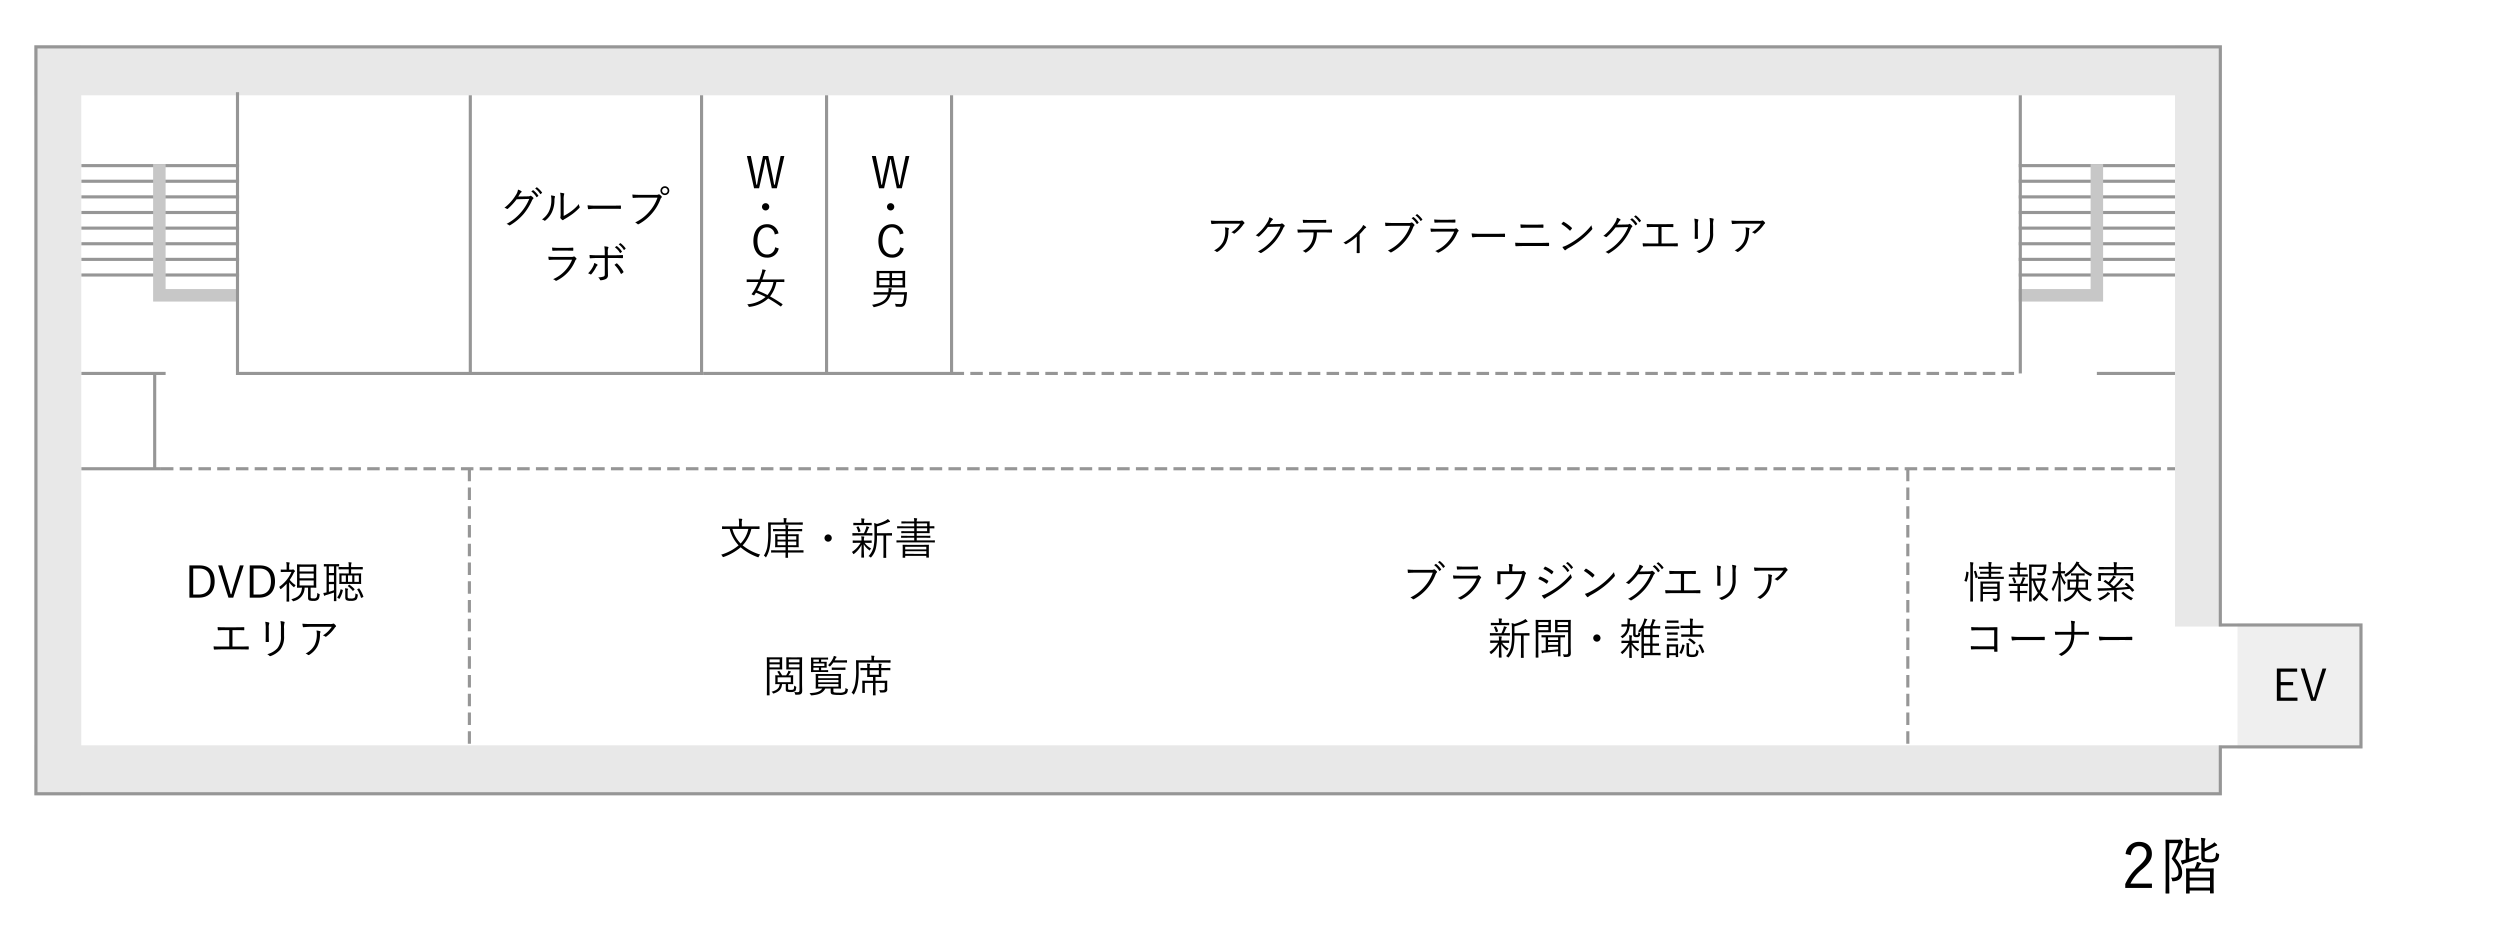 <?xml version="1.0" encoding="UTF-8"?> <svg xmlns="http://www.w3.org/2000/svg" width="800" height="300" viewBox="0 0 800 300"><g id="グループ_12629" data-name="グループ 12629" transform="translate(-320 -2831)"><rect id="長方形_25410" data-name="長方形 25410" width="800" height="300" transform="translate(320 2831)" fill="#fff"></rect><rect id="長方形_24928" data-name="長方形 24928" width="60" height="40" transform="translate(1016 3030.5)" fill="#fff"></rect><rect id="長方形_24929" data-name="長方形 24929" width="40" height="40" transform="translate(1036 3030.5)" fill="#efefef"></rect><path id="パス_47954" data-name="パス 47954" d="M-29.16-10.84c.26-1.92,1.22-2.88,2.68-2.88a2.236,2.236,0,0,1,2.36,2.4c0,1.28-.46,2.12-2.52,4.04A16.3,16.3,0,0,0-30.92-1.6V-.36h8.54V-1.74h-6.88A13.662,13.662,0,0,1-25.42-6.4C-23-8.52-22.4-9.72-22.4-11.32c0-2.38-1.68-3.78-4.06-3.78a4.214,4.214,0,0,0-4.34,3.88ZM-2.64-4.36c0-1.5.04-2.02.04-2.12,0-.12-.02-.14-.16-.14-.12,0-.72.04-2.46.04H-7.58c.18-.32.34-.64.5-.96a1.053,1.053,0,0,1,.3-.4c.1-.08.16-.14.16-.24s-.08-.16-.2-.2A7.277,7.277,0,0,0-8-8.68a4.96,4.96,0,0,1-.3,1.16,7.917,7.917,0,0,1-.42.94h-.14c-1.76,0-2.36-.04-2.46-.04-.14,0-.16.02-.16.14,0,.1.04.62.04,2.38v1.74c0,3.04-.04,3.52-.04,3.62,0,.14.02.16.16.16h.86c.14,0,.16-.02.16-.16V.46h6.5v.76c0,.14.02.16.16.16h.88c.14,0,.16-.02.16-.16,0-.1-.04-.58-.04-3.6ZM-3.8-.5h-6.5V-2.72h6.5Zm0-3.16h-6.5V-5.62h6.5ZM-16.38-15.78c-.96,0-1.38-.04-1.5-.04-.14,0-.16.02-.16.16,0,.12.04,1.3.04,4.18v8.62c0,2.84-.04,4.02-.04,4.12,0,.14.02.16.16.16h.92c.14,0,.16-.02.16-.16,0-.1-.04-1.36-.04-4.14V-14.7h2.92a33.832,33.832,0,0,1-2.16,4.98c1.92,2.28,2.2,3.32,2.2,4.5,0,1.3-.82,1.66-2.4,1.56a1.854,1.854,0,0,1,.34.78c.06.4.06.4.46.38,2.02-.12,2.76-1.22,2.76-2.68,0-1.3-.28-2.48-2.16-4.68a30.986,30.986,0,0,0,1.96-4.22,1.584,1.584,0,0,1,.36-.64c.1-.1.16-.18.16-.26,0-.1-.08-.24-.36-.54-.28-.28-.38-.36-.5-.36a.475.475,0,0,0-.24.06,1.642,1.642,0,0,1-.44.04Zm10.9,3.74A31.35,31.35,0,0,0-2.2-13.68a1.653,1.653,0,0,1,.44-.16c.18-.04.24-.12.24-.2a.305.305,0,0,0-.12-.24,6.556,6.556,0,0,0-.78-.68,2.718,2.718,0,0,1-.66.6,14.17,14.17,0,0,1-2.4,1.28v-1.3c0-.96.02-1.2.14-1.42a.564.564,0,0,0,.08-.3c0-.08-.08-.14-.26-.16a10.22,10.22,0,0,0-1.18-.12,11.121,11.121,0,0,1,.12,2.02v4.4c0,.84.32,1.1.72,1.24a6.105,6.105,0,0,0,1.84.18,4.005,4.005,0,0,0,2.36-.48c.38-.3.64-.66.78-1.76.02-.36.04-.4-.3-.52a2.375,2.375,0,0,1-.7-.4c-.04,1.14-.2,1.58-.44,1.8a2.486,2.486,0,0,1-1.62.34,4.985,4.985,0,0,1-1.16-.1c-.28-.08-.38-.2-.38-.76Zm-4.98-.58h1.7c.86,0,1.04.04,1.14.04.14,0,.16-.02.16-.14v-.8c0-.14-.02-.16-.16-.16-.1,0-.28.04-1.14.04h-1.7v-.58a4.208,4.208,0,0,1,.14-1.58.5.5,0,0,0,.08-.28c0-.08-.08-.16-.24-.18a9.3,9.3,0,0,0-1.24-.12,11.273,11.273,0,0,1,.14,2.32v4.62c-.56.12-1.1.22-1.58.28a7.974,7.974,0,0,0,.38,1.04c.06.16.14.26.22.26A.381.381,0,0,0-12.32-8a1.545,1.545,0,0,1,.68-.3c1.34-.42,2.46-.8,3.82-1.3.38-.14.38-.16.4-.54a5.819,5.819,0,0,1,.08-.62c-1.18.42-2.18.76-3.12,1.02Z" transform="translate(1031 3115.5)"></path><path id="パス_47957" data-name="パス 47957" d="M-79.142-8.918A9.09,9.09,0,0,1-81.984-6.16a1.959,1.959,0,0,1,.728.35.277.277,0,0,0,.364.014,11.808,11.808,0,0,0,2.674-2.758,1.07,1.07,0,0,1,.308-.35.254.254,0,0,0,.07-.406,3.191,3.191,0,0,0-.518-.546.36.36,0,0,0-.21-.1.673.673,0,0,0-.21.056,3.1,3.1,0,0,1-1.05.084h-5.824a28.745,28.745,0,0,1-2.884-.1,8.74,8.74,0,0,0,.154.966c.028.112.084.168.238.154a24.561,24.561,0,0,1,2.6-.126Zm-8.372,8.54a2.191,2.191,0,0,1,.756.434.337.337,0,0,0,.42,0,7.329,7.329,0,0,0,2.632-2.772,8.586,8.586,0,0,0,.8-3.724,1.357,1.357,0,0,1,.112-.686c.084-.168.084-.322-.14-.406a4.491,4.491,0,0,0-1.106-.2,4.926,4.926,0,0,1,.126,1.162,7.709,7.709,0,0,1-.7,3.444A6.227,6.227,0,0,1-87.514-.378Zm17.752-8.386c.2-.28.35-.546.56-.882a1.556,1.556,0,0,1,.42-.476.205.205,0,0,0,0-.364,3.508,3.508,0,0,0-1.05-.49,4.17,4.17,0,0,1-.7,1.75,14.962,14.962,0,0,1-3.654,4.074,1.891,1.891,0,0,1,.714.294.3.3,0,0,0,.434-.028,20.274,20.274,0,0,0,2.772-3l4.032-.112A15.735,15.735,0,0,1-68.866-3.71,15.552,15.552,0,0,1-73.5,0a1.978,1.978,0,0,1,.784.406.237.237,0,0,0,.308.042A17.383,17.383,0,0,0-68.04-3.178a18.816,18.816,0,0,0,2.7-4.368,1.4,1.4,0,0,1,.364-.49c.112-.112.14-.252-.028-.42a4.07,4.07,0,0,0-.56-.462c-.154-.1-.266-.126-.364-.056-.154.112-.28.14-.7.154Zm17.318,2.632c.9,0,1.694.028,2.506.056.126,0,.182-.042.182-.182v-.588c0-.168-.028-.224-.154-.224-.868.056-1.582.07-2.548.07H-58.52c-.784,0-1.484-.014-2.3-.07a7.588,7.588,0,0,0,.084.812c.028.168.042.224.2.21.588-.042,1.316-.084,2.016-.084h2.856a7.112,7.112,0,0,1-.728,3.374A5.725,5.725,0,0,1-59.136-.2a2.7,2.7,0,0,1,.784.462c.126.126.252.07.434-.042A6.334,6.334,0,0,0-55.44-2.408a8.045,8.045,0,0,0,.84-3.724Zm-1.694-3.094c.728,0,1.6,0,2.352.028.14,0,.168-.028.168-.2a3.737,3.737,0,0,0,0-.56c0-.14-.028-.2-.154-.182-.742.042-1.624.042-2.366.042h-2.716c-.63,0-1.428-.014-2.254-.07.014.266.042.588.07.812.014.14.042.2.182.182.686-.042,1.386-.056,2-.056Zm13.23,3.668a19.485,19.485,0,0,0,1.344-1.47,2.334,2.334,0,0,1,.6-.546c.168-.084.2-.182.042-.336a3.726,3.726,0,0,0-.882-.6,3.251,3.251,0,0,1-.616,1.05,19.131,19.131,0,0,1-5.7,4.62,1.715,1.715,0,0,1,.63.42.209.209,0,0,0,.266.042,17.388,17.388,0,0,0,3.4-2.436V-1.61c0,.63-.014,1.288-.042,1.932,0,.126.042.168.154.168a5.158,5.158,0,0,0,.658,0c.126,0,.168-.042.154-.168-.014-.616-.014-1.344-.014-1.96Zm16.17-2.688a13.17,13.17,0,0,1-2.632,4.48A13.42,13.42,0,0,1-31.892-.308a2.43,2.43,0,0,1,.728.476A.346.346,0,0,0-30.688.2,15.284,15.284,0,0,0-26.53-3.178,14.992,14.992,0,0,0-23.786-7.77a1.273,1.273,0,0,1,.308-.476.3.3,0,0,0,.042-.434,3.579,3.579,0,0,0-.63-.574.342.342,0,0,0-.364-.014,1.271,1.271,0,0,1-.7.126h-4.956a26.5,26.5,0,0,1-2.688-.112c.014.238.056.672.07.868s.084.238.252.224c.756-.056,1.526-.084,2.352-.084Zm.448-2.408a6.045,6.045,0,0,1,1.624,1.792.112.112,0,0,0,.182.028l.406-.336a.1.1,0,0,0,.028-.154,6.794,6.794,0,0,0-1.582-1.694.114.114,0,0,0-.168,0Zm1.232-.938a6.687,6.687,0,0,1,1.61,1.75c.056.084.112.084.168.028l.378-.336c.07-.056.084-.1.042-.168a8.047,8.047,0,0,0-1.6-1.638c-.056-.042-.1-.028-.154.014Zm10.514,2.3c.854,0,1.442.028,2.086.028.154.014.182-.028.182-.182a4.729,4.729,0,0,0,0-.63c0-.126-.028-.168-.154-.168-.672.042-1.288.07-2.17.07h-2.17a19.453,19.453,0,0,1-2.282-.1,7.541,7.541,0,0,0,.07.84c.014.154.042.21.168.2.616-.042,1.246-.056,1.988-.056Zm1.89,2.912a11.512,11.512,0,0,1-6.09,6.23A2.512,2.512,0,0,1-15.96.28c.112.112.21.112.378.028A12.209,12.209,0,0,0-9.674-6.006a1.084,1.084,0,0,1,.322-.476c.154-.112.168-.2.028-.378a2.955,2.955,0,0,0-.518-.5c-.14-.112-.21-.1-.378-.014a1.563,1.563,0,0,1-.686.1h-5.012c-.882,0-1.61-.028-2.324-.1a6.484,6.484,0,0,0,.1.882c.028.14.084.2.21.182.574-.056,1.19-.07,1.974-.07ZM2.366-4.69c.938,0,1.974,0,3.024.028.168.014.21-.014.21-.168a6.313,6.313,0,0,0,0-.728c0-.154-.042-.182-.21-.168-1.064.028-2.1.042-3.066.042h-4.3A25.57,25.57,0,0,1-5.068-5.81a8.276,8.276,0,0,0,.14,1.064c.042.14.112.2.238.2A11.453,11.453,0,0,1-2.8-4.69ZM15.232-7.63c.854,0,1.708,0,2.492.028.126,0,.168-.028.168-.182a6.074,6.074,0,0,0,0-.714c0-.126-.042-.168-.154-.168-.77.042-1.582.056-2.534.056H12.95c-.8,0-1.54-.014-2.408-.084,0,.308.028.63.056.91.014.168.056.21.2.21.686-.028,1.386-.056,2.17-.056Zm1.134,5.852c1.036,0,2.226,0,3.122.028.168,0,.21-.042.21-.21a5.381,5.381,0,0,0,0-.672c0-.14-.042-.182-.21-.182-.9.028-2,.056-3.164.056H11.76c-1.064,0-1.96-.014-2.9-.084.014.378.042.7.07.938.028.154.07.2.224.2.756-.042,1.624-.07,2.6-.07ZM23.632-8.82a14.536,14.536,0,0,1,2.66,2.072c.1.1.14.084.224-.014a5.649,5.649,0,0,0,.476-.6c.07-.112.056-.168-.042-.266a12.916,12.916,0,0,0-2.52-1.862.169.169,0,0,0-.252.028C24.024-9.3,23.814-9.044,23.632-8.82Zm.336,7.35a5.256,5.256,0,0,0,.686.952.229.229,0,0,0,.378.014,5.219,5.219,0,0,1,.77-.546A29.074,29.074,0,0,0,30-3.78,25.845,25.845,0,0,0,33.4-7c.168-.2.182-.308.1-.49a4.19,4.19,0,0,1-.238-.924,21.849,21.849,0,0,1-3.78,3.766,23.764,23.764,0,0,1-4.046,2.6A7.81,7.81,0,0,1,23.968-1.47ZM41.482-8.61c.2-.28.35-.546.56-.882a1.556,1.556,0,0,1,.42-.476.205.205,0,0,0,0-.364,3.508,3.508,0,0,0-1.05-.49,4.17,4.17,0,0,1-.7,1.75A14.963,14.963,0,0,1,37.058-5a1.891,1.891,0,0,1,.714.294.3.3,0,0,0,.434-.028,20.275,20.275,0,0,0,2.772-3L45.01-7.84a15.734,15.734,0,0,1-2.632,4.284A15.552,15.552,0,0,1,37.744.154a1.978,1.978,0,0,1,.784.406A.237.237,0,0,0,38.836.6,17.383,17.383,0,0,0,43.2-3.024a18.816,18.816,0,0,0,2.7-4.368,1.4,1.4,0,0,1,.364-.49c.112-.112.14-.252-.028-.42a4.07,4.07,0,0,0-.56-.462c-.154-.1-.266-.126-.364-.056-.154.112-.28.14-.7.154Zm4.186-1.638a6.045,6.045,0,0,1,1.624,1.792.112.112,0,0,0,.182.028l.406-.336a.1.1,0,0,0,.028-.154,6.794,6.794,0,0,0-1.582-1.694.11.11,0,0,0-.154,0Zm1.232-.938a6.687,6.687,0,0,1,1.61,1.75c.056.084.112.084.168.028l.378-.336c.07-.056.084-.1.042-.168a8.047,8.047,0,0,0-1.6-1.638c-.056-.042-.1-.028-.154.014Zm8.792,3.318h1.2c.826,0,1.526.014,2.422.056.14,0,.154-.042.154-.182v-.672c0-.112-.014-.154-.14-.14-.868.028-1.582.042-2.45.042H53.256c-.938,0-1.554-.014-2.31-.07A6.765,6.765,0,0,0,51-8.008c.028.168.042.224.168.21.658-.042,1.288-.07,2.128-.07H54.67V-2.6H52.22c-.868,0-1.652,0-2.562-.07a6.517,6.517,0,0,0,.07.826c.028.182.07.21.224.21.616-.028,1.582-.07,2.268-.07h5.922c.868,0,1.778.028,2.562.042.154,0,.2-.042.2-.182v-.644c0-.14-.056-.182-.2-.168-.91.028-1.68.056-2.576.056H55.692Zm10.64,1.68c0,.686-.014,1.316-.028,1.918-.014.154.042.21.182.21h.658c.154,0,.21-.056.21-.224-.028-.6-.042-1.12-.042-1.848V-8.5a3.932,3.932,0,0,1,.14-1.47c.056-.126.056-.28-.126-.336a7.589,7.589,0,0,0-1.148-.224,10.759,10.759,0,0,1,.154,2.03ZM72.2-8.344a5.379,5.379,0,0,1,.14-1.834c.07-.14.07-.294-.1-.35a6.442,6.442,0,0,0-1.19-.224A11.287,11.287,0,0,1,71.2-8.3v2.408a5.7,5.7,0,0,1-1.12,3.822A6.811,6.811,0,0,1,66.822-.154a2.462,2.462,0,0,1,.7.518.325.325,0,0,0,.392.07A7.27,7.27,0,0,0,70.98-1.624,6.647,6.647,0,0,0,72.2-5.978Zm15.26-.574A9.09,9.09,0,0,1,84.616-6.16a1.959,1.959,0,0,1,.728.35.277.277,0,0,0,.364.014,11.808,11.808,0,0,0,2.674-2.758,1.07,1.07,0,0,1,.308-.35.254.254,0,0,0,.07-.406,3.191,3.191,0,0,0-.518-.546.36.36,0,0,0-.21-.1.673.673,0,0,0-.21.056,3.1,3.1,0,0,1-1.05.084H80.948a28.745,28.745,0,0,1-2.884-.1,8.74,8.74,0,0,0,.154.966c.028.112.084.168.238.154a24.561,24.561,0,0,1,2.6-.126ZM79.086-.378a2.191,2.191,0,0,1,.756.434.337.337,0,0,0,.42,0,7.329,7.329,0,0,0,2.632-2.772,8.586,8.586,0,0,0,.8-3.724,1.357,1.357,0,0,1,.112-.686c.084-.168.084-.322-.14-.406a4.491,4.491,0,0,0-1.106-.2,4.926,4.926,0,0,1,.126,1.162,7.709,7.709,0,0,1-.7,3.444A6.227,6.227,0,0,1,79.086-.378Z" transform="translate(796 2911.5)"></path><path id="パス_47962" data-name="パス 47962" d="M-21.168-8.61c.2-.28.35-.546.56-.882a1.556,1.556,0,0,1,.42-.476.205.205,0,0,0,0-.364,3.508,3.508,0,0,0-1.05-.49,4.17,4.17,0,0,1-.7,1.75A14.963,14.963,0,0,1-25.592-5a1.891,1.891,0,0,1,.714.294.3.3,0,0,0,.434-.028,20.275,20.275,0,0,0,2.772-3l4.032-.112a15.735,15.735,0,0,1-2.632,4.284A15.552,15.552,0,0,1-24.906.154a1.978,1.978,0,0,1,.784.406A.237.237,0,0,0-23.814.6a17.383,17.383,0,0,0,4.368-3.626,18.816,18.816,0,0,0,2.7-4.368,1.4,1.4,0,0,1,.364-.49c.112-.112.14-.252-.028-.42a4.07,4.07,0,0,0-.56-.462c-.154-.1-.266-.126-.364-.056-.154.112-.28.14-.7.154Zm4.186-1.638a6.045,6.045,0,0,1,1.624,1.792.112.112,0,0,0,.182.028l.406-.336a.1.1,0,0,0,.028-.154,6.794,6.794,0,0,0-1.582-1.694.11.11,0,0,0-.154,0Zm1.232-.938a6.687,6.687,0,0,1,1.61,1.75c.056.084.112.084.168.028l.378-.336c.07-.056.084-.1.042-.168a8.047,8.047,0,0,0-1.6-1.638c-.056-.042-.1-.028-.154.014Zm9.128,3.794A6.686,6.686,0,0,1-6.5-9.24c.084-.2.126-.336-.084-.406a9.729,9.729,0,0,0-1.162-.182,12.514,12.514,0,0,1,.14,2.45V-3.4a7.176,7.176,0,0,1-.056,1.386.389.389,0,0,0,.028.35,2.881,2.881,0,0,0,.546.546.267.267,0,0,0,.378-.014,1.961,1.961,0,0,1,.462-.308A26.758,26.758,0,0,0-3.822-3.01,19.129,19.129,0,0,0-1.61-4.97c.154-.154.14-.238.084-.364a2.358,2.358,0,0,1-.238-.882A13.075,13.075,0,0,1-4.242-3.878a18.24,18.24,0,0,1-2.38,1.484ZM-10.7-8.96A5.755,5.755,0,0,1-10.57-7.5a8.2,8.2,0,0,1-.756,3.626,6.654,6.654,0,0,1-2.254,2.6,2.025,2.025,0,0,1,.742.35c.112.1.238.084.392-.056a7.329,7.329,0,0,0,2-2.492,9.024,9.024,0,0,0,.868-3.836A3.315,3.315,0,0,1-9.436-8.4c.07-.168.056-.294-.1-.35A5.286,5.286,0,0,0-10.7-8.96ZM8.456-4.69c.938,0,1.974,0,3.024.028.168.014.21-.014.21-.168a6.313,6.313,0,0,0,0-.728c0-.154-.042-.182-.21-.168-1.064.028-2.1.042-3.066.042h-4.3A25.57,25.57,0,0,1,1.022-5.81a8.276,8.276,0,0,0,.14,1.064c.042.14.112.2.238.2a11.453,11.453,0,0,1,1.89-.14ZM23.394-8.246a13.17,13.17,0,0,1-2.632,4.48A13.42,13.42,0,0,1,16.24-.308a2.43,2.43,0,0,1,.728.476A.346.346,0,0,0,17.444.2,15.284,15.284,0,0,0,21.6-3.178,14.992,14.992,0,0,0,24.346-7.77a1.273,1.273,0,0,1,.308-.476A.3.3,0,0,0,24.7-8.68a3.579,3.579,0,0,0-.63-.574.342.342,0,0,0-.364-.014,1.271,1.271,0,0,1-.7.126H18.046a26.5,26.5,0,0,1-2.688-.112c.014.238.056.672.07.868s.084.238.252.224c.756-.056,1.526-.084,2.352-.084ZM25.76-11.9a1.41,1.41,0,0,0-1.414,1.414A1.41,1.41,0,0,0,25.76-9.072a1.41,1.41,0,0,0,1.414-1.414A1.41,1.41,0,0,0,25.76-11.9Zm0,.532a.878.878,0,0,1,.882.882.878.878,0,0,1-.882.882.878.878,0,0,1-.882-.882A.878.878,0,0,1,25.76-11.368ZM-5.824,8.7c.854,0,1.442.028,2.086.028.154.014.182-.028.182-.182a4.729,4.729,0,0,0,0-.63c0-.126-.028-.168-.154-.168-.672.042-1.288.07-2.17.07H-8.05a19.453,19.453,0,0,1-2.282-.1,7.541,7.541,0,0,0,.07.84c.014.154.042.21.168.2.616-.042,1.246-.056,1.988-.056Zm1.89,2.912a11.512,11.512,0,0,1-6.09,6.23,2.512,2.512,0,0,1,.784.434c.112.112.21.112.378.028a12.209,12.209,0,0,0,5.908-6.314,1.084,1.084,0,0,1,.322-.476c.154-.112.168-.2.028-.378a2.955,2.955,0,0,0-.518-.5c-.14-.112-.21-.1-.378-.014a1.563,1.563,0,0,1-.686.1H-9.2c-.882,0-1.61-.028-2.324-.1a6.484,6.484,0,0,0,.1.882c.028.14.084.2.21.182.574-.056,1.19-.07,1.974-.07ZM6.524,10.188H4.256c-.77,0-1.61-.014-2.6-.1,0,.266.042.7.056.868.014.14.056.21.182.2.742-.056,1.61-.1,2.394-.1h2.24V16.18c0,.518-.084.7-.378.812a5.119,5.119,0,0,1-1.736.252A1.876,1.876,0,0,1,5,18.028a.211.211,0,0,0,.238.168,4.543,4.543,0,0,0,1.61-.406,1.3,1.3,0,0,0,.7-1.288c0-.9-.042-1.82-.042-3.01V11.056H9.282c.9,0,1.988.014,2.9.056.14,0,.168-.056.168-.2.014-.2.014-.434.014-.63,0-.126-.042-.182-.168-.168-.826.042-1.862.07-2.87.07H7.5V9.334a3.729,3.729,0,0,1,.14-1.456c.112-.182.084-.336-.112-.392A6.912,6.912,0,0,0,6.37,7.332a9.018,9.018,0,0,1,.154,1.932ZM3.15,12.652a3.362,3.362,0,0,1-.322,1.022,8.291,8.291,0,0,1-1.652,2.3,2.376,2.376,0,0,1,.728.308c.168.1.252.056.378-.084a11.815,11.815,0,0,0,1.442-2.156,1.982,1.982,0,0,1,.378-.546c.168-.168.21-.252-.014-.392A4.475,4.475,0,0,0,3.15,12.652Zm6.482.6a10.365,10.365,0,0,1,2.016,2.8c.056.126.126.126.238.056a4.082,4.082,0,0,0,.532-.406c.112-.112.14-.168.056-.322a10.156,10.156,0,0,0-1.96-2.534c-.1-.084-.168-.112-.266-.042C10.052,12.946,9.856,13.086,9.632,13.254Zm.126-5.628a6.045,6.045,0,0,1,1.624,1.792.112.112,0,0,0,.182.028l.406-.336A.1.1,0,0,0,12,8.956a6.794,6.794,0,0,0-1.582-1.694c-.056-.042-.084-.042-.154,0Zm1.232-.938a6.687,6.687,0,0,1,1.61,1.75c.056.084.112.084.168.028l.378-.336c.07-.056.084-.1.042-.168a8.047,8.047,0,0,0-1.6-1.638c-.056-.042-.1-.028-.154.014Z" transform="translate(507 2902.5)"></path><path id="パス_47956" data-name="パス 47956" d="M-52.528-8.246a13.17,13.17,0,0,1-2.632,4.48A13.42,13.42,0,0,1-59.682-.308a2.43,2.43,0,0,1,.728.476A.346.346,0,0,0-58.478.2,15.284,15.284,0,0,0-54.32-3.178,14.992,14.992,0,0,0-51.576-7.77a1.273,1.273,0,0,1,.308-.476.3.3,0,0,0,.042-.434,3.579,3.579,0,0,0-.63-.574.342.342,0,0,0-.364-.014,1.271,1.271,0,0,1-.7.126h-4.956a26.5,26.5,0,0,1-2.688-.112c.014.238.056.672.07.868s.084.238.252.224c.756-.056,1.526-.084,2.352-.084Zm.448-2.408a6.045,6.045,0,0,1,1.624,1.792.112.112,0,0,0,.182.028l.406-.336a.1.1,0,0,0,.028-.154,6.794,6.794,0,0,0-1.582-1.694.114.114,0,0,0-.168,0Zm1.232-.938a6.687,6.687,0,0,1,1.61,1.75c.056.084.112.084.168.028l.378-.336c.07-.056.084-.1.042-.168a8.047,8.047,0,0,0-1.6-1.638c-.056-.042-.1-.028-.154.014Zm10.514,2.3c.854,0,1.442.028,2.086.028.154.014.182-.028.182-.182a4.729,4.729,0,0,0,0-.63c0-.126-.028-.168-.154-.168-.672.042-1.288.07-2.17.07h-2.17a19.453,19.453,0,0,1-2.282-.1,7.541,7.541,0,0,0,.07.84c.014.154.042.21.168.2.616-.042,1.246-.056,1.988-.056Zm1.89,2.912a11.512,11.512,0,0,1-6.09,6.23A2.512,2.512,0,0,1-43.75.28c.112.112.21.112.378.028a12.209,12.209,0,0,0,5.908-6.314,1.084,1.084,0,0,1,.322-.476c.154-.112.168-.2.028-.378a2.955,2.955,0,0,0-.518-.5c-.14-.112-.21-.1-.378-.014a1.563,1.563,0,0,1-.686.1h-5.012c-.882,0-1.61-.028-2.324-.1a6.484,6.484,0,0,0,.1.882c.028.14.084.2.21.182.574-.056,1.19-.07,1.974-.07Zm11.368-2.3v-.756a2.242,2.242,0,0,1,.154-1.106c.084-.154.056-.308-.14-.35a7.131,7.131,0,0,0-1.134-.14,7.193,7.193,0,0,1,.126,1.666v.7h-1.722c-.7,0-1.316-.014-1.9-.056-.126-.014-.182.042-.168.154.028.35.028.714.028,1.162v.98c0,.616,0,1.064-.028,1.694,0,.14.028.182.154.182a6.315,6.315,0,0,0,.728,0c.14,0,.168-.042.168-.21-.028-.56-.042-1.05-.042-1.68V-7.8h6.888a12.492,12.492,0,0,1-1.624,4.186A10.025,10.025,0,0,1-29.526-.056,2.842,2.842,0,0,1-28.7.35c.1.084.168.126.308.028a11.066,11.066,0,0,0,3.71-3.57A13.944,13.944,0,0,0-23-7.35a1.271,1.271,0,0,1,.21-.49A.254.254,0,0,0-22.75-8.2a2.249,2.249,0,0,0-.588-.56.26.26,0,0,0-.322-.042c-.182.1-.406.126-1.274.126Zm8.3,2.478A9.812,9.812,0,0,1-16.2-4.788c.112.1.182.084.266-.028a4.3,4.3,0,0,0,.364-.6.193.193,0,0,0-.07-.294A11.077,11.077,0,0,0-18.1-6.986a.186.186,0,0,0-.238.1C-18.438-6.748-18.592-6.468-18.774-6.2Zm1.652-3.22A9.183,9.183,0,0,1-14.616-7.84c.112.1.168.126.252.028a4.528,4.528,0,0,0,.406-.6c.07-.126.084-.182-.042-.28a11.338,11.338,0,0,0-2.436-1.456c-.126-.056-.168-.056-.252.07C-16.828-9.884-16.982-9.618-17.122-9.422ZM-17.64-.98a8.807,8.807,0,0,0,.658.938c.126.14.266.168.392.042a2.609,2.609,0,0,1,.672-.476A32.943,32.943,0,0,0-11.83-3.094a23.416,23.416,0,0,0,3.7-3.43.305.305,0,0,0,.07-.378,3.259,3.259,0,0,1-.266-.91,24.383,24.383,0,0,1-3.99,3.878,25.478,25.478,0,0,1-3.85,2.408A5.949,5.949,0,0,1-17.64-.98Zm6.538-9.338A6.045,6.045,0,0,1-9.478-8.526.112.112,0,0,0-9.3-8.5l.406-.336a.1.1,0,0,0,.028-.154,6.794,6.794,0,0,0-1.582-1.694.11.11,0,0,0-.154,0Zm1.232-.938a6.687,6.687,0,0,1,1.61,1.75c.056.084.112.084.168.028l.378-.336c.07-.056.084-.1.042-.168a8.047,8.047,0,0,0-1.6-1.638c-.056-.042-.1-.028-.154.014ZM-4.158-8.82A14.536,14.536,0,0,1-1.5-6.748c.1.1.14.084.224-.014a5.649,5.649,0,0,0,.476-.6c.07-.112.056-.168-.042-.266A12.916,12.916,0,0,0-3.36-9.492a.169.169,0,0,0-.252.028C-3.766-9.3-3.976-9.044-4.158-8.82Zm.336,7.35a5.256,5.256,0,0,0,.686.952A.229.229,0,0,0-2.758-.5a5.219,5.219,0,0,1,.77-.546,29.074,29.074,0,0,0,4.2-2.73A25.845,25.845,0,0,0,5.614-7c.168-.2.182-.308.1-.49a4.19,4.19,0,0,1-.238-.924,21.849,21.849,0,0,1-3.78,3.766,23.764,23.764,0,0,1-4.046,2.6A7.81,7.81,0,0,1-3.822-1.47ZM13.692-8.61c.2-.28.35-.546.56-.882a1.556,1.556,0,0,1,.42-.476.205.205,0,0,0,0-.364,3.508,3.508,0,0,0-1.05-.49,4.17,4.17,0,0,1-.7,1.75A14.963,14.963,0,0,1,9.268-5a1.891,1.891,0,0,1,.714.294.3.3,0,0,0,.434-.028,20.275,20.275,0,0,0,2.772-3L17.22-7.84a15.735,15.735,0,0,1-2.632,4.284A15.552,15.552,0,0,1,9.954.154a1.978,1.978,0,0,1,.784.406A.237.237,0,0,0,11.046.6a17.383,17.383,0,0,0,4.368-3.626,18.816,18.816,0,0,0,2.7-4.368,1.4,1.4,0,0,1,.364-.49c.112-.112.14-.252-.028-.42a4.07,4.07,0,0,0-.56-.462c-.154-.1-.266-.126-.364-.056-.154.112-.28.14-.7.154Zm4.186-1.638A6.045,6.045,0,0,1,19.5-8.456a.112.112,0,0,0,.182.028l.406-.336a.1.1,0,0,0,.028-.154,6.794,6.794,0,0,0-1.582-1.694.11.11,0,0,0-.154,0Zm1.232-.938a6.687,6.687,0,0,1,1.61,1.75c.056.084.112.084.168.028l.378-.336c.07-.056.084-.1.042-.168a8.047,8.047,0,0,0-1.6-1.638c-.056-.042-.1-.028-.154.014ZM27.9-7.868h1.2c.826,0,1.526.014,2.422.056.14,0,.154-.042.154-.182v-.672c0-.112-.014-.154-.14-.14-.868.028-1.582.042-2.45.042H25.466c-.938,0-1.554-.014-2.31-.07a6.765,6.765,0,0,0,.056.826c.028.168.042.224.168.21.658-.042,1.288-.07,2.128-.07H26.88V-2.6H24.43c-.868,0-1.652,0-2.562-.07a6.517,6.517,0,0,0,.07.826c.028.182.07.21.224.21.616-.028,1.582-.07,2.268-.07h5.922c.868,0,1.778.028,2.562.042.154,0,.2-.042.2-.182v-.644c0-.14-.056-.182-.2-.168-.91.028-1.68.056-2.576.056H27.9Zm10.64,1.68c0,.686-.014,1.316-.028,1.918-.014.154.042.21.182.21h.658c.154,0,.21-.056.21-.224-.028-.6-.042-1.12-.042-1.848V-8.5a3.932,3.932,0,0,1,.14-1.47c.056-.126.056-.28-.126-.336a7.589,7.589,0,0,0-1.148-.224,10.759,10.759,0,0,1,.154,2.03Zm5.866-2.156a5.379,5.379,0,0,1,.14-1.834c.07-.14.07-.294-.1-.35a6.442,6.442,0,0,0-1.19-.224,11.287,11.287,0,0,1,.154,2.45v2.408a5.7,5.7,0,0,1-1.12,3.822A6.811,6.811,0,0,1,39.032-.154a2.462,2.462,0,0,1,.7.518.325.325,0,0,0,.392.07A7.271,7.271,0,0,0,43.19-1.624a6.647,6.647,0,0,0,1.218-4.354Zm15.26-.574A9.09,9.09,0,0,1,56.826-6.16a1.959,1.959,0,0,1,.728.35.277.277,0,0,0,.364.014,11.808,11.808,0,0,0,2.674-2.758A1.07,1.07,0,0,1,60.9-8.9a.254.254,0,0,0,.07-.406,3.191,3.191,0,0,0-.518-.546.36.36,0,0,0-.21-.1.673.673,0,0,0-.21.056,3.1,3.1,0,0,1-1.05.084H53.158a28.745,28.745,0,0,1-2.884-.1,8.74,8.74,0,0,0,.154.966c.028.112.084.168.238.154a24.561,24.561,0,0,1,2.6-.126ZM51.3-.378a2.19,2.19,0,0,1,.756.434.337.337,0,0,0,.42,0A7.329,7.329,0,0,0,55.1-2.716a8.586,8.586,0,0,0,.8-3.724,1.357,1.357,0,0,1,.112-.686c.084-.168.084-.322-.14-.406a4.491,4.491,0,0,0-1.106-.2,4.926,4.926,0,0,1,.126,1.162,7.709,7.709,0,0,1-.7,3.444A6.227,6.227,0,0,1,51.3-.378ZM-21.56,11.2c0-.1-.014-.112-.112-.112-.07,0-.462.028-1.694.028h-3.01V8.956A18.776,18.776,0,0,0-22.89,7.7a1.572,1.572,0,0,1,.518-.168c.112-.014.182-.07.182-.126a.3.3,0,0,0-.084-.2,4.351,4.351,0,0,0-.616-.63,3.46,3.46,0,0,1-.7.5,12.971,12.971,0,0,1-2.786,1.092,4.528,4.528,0,0,0-.91-.28,16.592,16.592,0,0,1,.1,1.974v1.722a18,18,0,0,1-.28,3.934,6.188,6.188,0,0,1-1.6,2.94,1.545,1.545,0,0,1,.532.322c.084.084.126.112.182.112s.112-.042.2-.154a6.483,6.483,0,0,0,1.428-2.772,17.045,17.045,0,0,0,.35-4.1h2.086V16.81c0,1.512-.028,2.016-.028,2.086,0,.112.014.112.112.112h.686c.1,0,.112,0,.112-.112,0-.07-.028-.574-.028-2.086V11.868h.07c1.232,0,1.624.028,1.694.028.1,0,.112-.014.112-.112Zm-6.51,2.366c0-.1-.014-.112-.112-.112-.07,0-.462.028-1.694.028h-.672V13.45a2.792,2.792,0,0,1,.07-.938.4.4,0,0,0,.056-.2c0-.056-.056-.1-.14-.112-.238-.028-.56-.056-.854-.07a6.145,6.145,0,0,1,.084,1.316v.028h-.98c-1.232,0-1.638-.028-1.708-.028-.1,0-.112.014-.112.112v.56c0,.1.014.112.112.112.07,0,.476-.028,1.708-.028h.714a8.337,8.337,0,0,1-2.8,2.926,1.711,1.711,0,0,1,.378.518c.056.112.084.168.14.168s.112-.042.21-.112a8.555,8.555,0,0,0,2.38-2.884c-.042,2.17-.084,3.43-.084,4,0,.1.014.112.112.112h.63c.112,0,.126-.014.126-.112,0-.588-.07-1.918-.1-4.172A6.152,6.152,0,0,0-28.9,16.53c.1.084.154.126.2.126s.07-.056.126-.168a1.568,1.568,0,0,1,.336-.49,5.657,5.657,0,0,1-2.072-1.792h.434c1.232,0,1.624.028,1.694.028.1,0,.112-.014.112-.112Zm.238-2.366c0-.1-.014-.112-.112-.112s-.518.028-1.736.028h-.084a14.02,14.02,0,0,0,.616-1.344.907.907,0,0,1,.21-.322c.056-.056.1-.1.1-.168s-.042-.126-.168-.168c-.224-.07-.448-.126-.756-.2a2.2,2.2,0,0,1-.126.6,10.863,10.863,0,0,1-.644,1.6h-1.848c-1.26,0-1.666-.028-1.736-.028-.1,0-.112.014-.112.112v.574c0,.1.014.112.112.112.07,0,.476-.028,1.736-.028h2.7c1.246,0,1.652.028,1.736.028s.112-.014.112-.112Zm-.224-3.276c0-.1-.014-.112-.112-.112-.07,0-.462.028-1.666.028h-.672V7.4a1.116,1.116,0,0,1,.07-.574.54.54,0,0,0,.084-.252c0-.056-.07-.1-.182-.112a8.051,8.051,0,0,0-.91-.07,3.914,3.914,0,0,1,.1,1.008v.434h-.812c-1.2,0-1.6-.028-1.666-.028-.1,0-.112.014-.112.112v.546c0,.1.014.112.112.112.07,0,.462-.028,1.666-.028h2.324c1.2,0,1.6.028,1.666.028.1,0,.112-.014.112-.112Zm-4.7,1.162c-.182.07-.2.1-.14.2a6.726,6.726,0,0,1,.532,1.4c.028.126.07.126.252.07l.35-.14c.14-.056.154-.1.126-.2a6.3,6.3,0,0,0-.6-1.386c-.056-.084-.084-.1-.2-.056Zm22.568,2.772c0-.1-.014-.112-.112-.112-.07,0-.518.028-1.876.028h-3.556c-1.358,0-1.806-.028-1.876-.028-.1,0-.112.014-.112.112v.5c0,.1.014.1.112.1.056,0,.42,0,1.246-.014v4.172a12.6,12.6,0,0,1-1.4.028,7.182,7.182,0,0,0,.14.714c.028.112.084.168.14.168a.413.413,0,0,0,.182-.07,1.438,1.438,0,0,1,.518-.1c1.372-.112,2.856-.252,4.382-.448,0,1.008-.028,1.442-.028,1.512,0,.1.014.112.112.112h.574c.1,0,.112-.014.112-.112,0-.07-.028-.532-.028-1.624V12.442c.91,0,1.3.014,1.358.014.1,0,.112,0,.112-.1ZM-12.4,16.306c-1.19.112-2.268.2-3.22.266V15.48h3.22Zm0-1.456h-3.22v-.9h3.22Zm0-1.526h-3.22v-.882h3.22ZM-8.372,8.97c0-1.358.028-1.918.028-2s-.014-.112-.112-.112c-.07,0-.434.028-1.512.028H-11.76c-1.092,0-1.442-.028-1.512-.028-.112,0-.126.014-.126.112s.028.35.028,1.2V9.53c0,.868-.028,1.134-.028,1.2,0,.1.014.112.126.112.07,0,.42-.028,1.512-.028H-9.2v6.426c0,.56-.126.672-.742.672a7.529,7.529,0,0,1-.952-.056,1.9,1.9,0,0,1,.252.616c.056.266.07.266.322.266,1.064,0,1.358-.056,1.624-.28s.364-.448.364-1.064c0-.532-.042-1.26-.042-2.03ZM-9.2,10.16h-3.374V9.166H-9.2Zm0-1.652h-3.374V7.57H-9.2Zm-5.516-.252c0-.854.028-1.2.028-1.288s-.014-.112-.112-.112c-.07,0-.42.028-1.4.028h-1.694c-1.036,0-1.5-.028-1.582-.028s-.112.014-.112.112.028.938.028,2.94V15.97c0,1.932-.028,2.758-.028,2.842s.014.112.112.112h.658c.1,0,.112-.014.112-.112s-.028-.91-.028-2.842V10.818H-16.2c.98,0,1.33.028,1.4.028.1,0,.112-.014.112-.112,0-.07-.028-.42-.028-1.288Zm-.8,1.9h-3.22V9.166h3.22Zm0-1.652h-3.22V7.57h3.22ZM0,11.518A1.168,1.168,0,0,0-1.162,12.68,1.177,1.177,0,0,0,0,13.842,1.168,1.168,0,0,0,1.162,12.68,1.159,1.159,0,0,0,0,11.518ZM20.384,17.51c0-.1-.014-.112-.112-.112-.07,0-.49.028-1.764.028h-.7V15.144H18.1c1.2,0,1.582.028,1.652.028.112,0,.126-.014.126-.112v-.546c0-.1-.014-.112-.126-.112-.07,0-.448.028-1.652.028h-.294V12.372H18.1c1.2,0,1.582.028,1.652.028.112,0,.126-.014.126-.112v-.546c0-.1-.014-.112-.126-.112-.07,0-.448.028-1.652.028h-.294V9.614h.812c1.12,0,1.456.028,1.54.028s.112-.014.112-.112V8.956c0-.1-.014-.112-.112-.112s-.42.028-1.54.028h-.77c.21-.448.364-.812.532-1.26.126-.336.2-.406.266-.462a.227.227,0,0,0,.1-.2c0-.07-.07-.112-.168-.154a6.281,6.281,0,0,0-.8-.21,3.323,3.323,0,0,1-.154.812,11.733,11.733,0,0,1-.532,1.47H15.106c.252-.49.448-.966.63-1.414.126-.294.168-.42.266-.5.07-.056.126-.112.126-.168,0-.084-.07-.14-.168-.182-.2-.07-.49-.14-.784-.21a3.461,3.461,0,0,1-.2.868,9.061,9.061,0,0,1-1.82,3.262,2.134,2.134,0,0,1,.476.266.333.333,0,0,0,.154.084c.056,0,.1-.042.168-.14l.322-.448c-.014.434-.014.812-.014,1.344v5.628c0,1.232-.028,1.624-.028,1.694s.014.1.112.1h.588c.1,0,.112-.014.112-.1v-.784h3.458c1.274,0,1.694.028,1.764.028.1,0,.112-.014.112-.112Zm-3.332-.084h-2V15.144h2Zm0-3h-2V12.372h2Zm0-2.772h-2V9.614h2Zm-5.334,2.59c1.148,0,1.526.028,1.6.028.1,0,.112-.014.112-.112v-.546c0-.1-.014-.112-.112-.112-.07,0-.448.028-1.6.028h-.574V13.24a3.927,3.927,0,0,1,.056-1.05.535.535,0,0,0,.084-.224c0-.056-.07-.1-.182-.112a5.831,5.831,0,0,0-.8-.084,7.9,7.9,0,0,1,.084,1.47v.294H9.576c-1.148,0-1.526-.028-1.6-.028-.1,0-.112.014-.112.112v.546c0,.1.014.112.112.112.07,0,.448-.028,1.6-.028h.56a8.616,8.616,0,0,1-2.548,2.968,1.5,1.5,0,0,1,.378.434c.056.1.1.154.14.154s.1-.042.2-.126a8.649,8.649,0,0,0,2.1-2.73c-.028,1.806-.042,3.472-.042,3.976,0,.1.014.112.112.112h.588c.1,0,.112-.014.112-.112,0-.518-.042-2.3-.07-4.144a7.407,7.407,0,0,0,1.764,2,.362.362,0,0,0,.2.126c.056,0,.084-.042.14-.154a1.426,1.426,0,0,1,.35-.448,7.13,7.13,0,0,1-2.24-2.058Zm.672-4.69c0-.378.014-.868.042-1.232,0-.1-.014-.112-.1-.112s-.42.028-1.484.042l-.322.014.028-.686a2.582,2.582,0,0,1,.084-.756A.587.587,0,0,0,10.7,6.6c0-.056-.056-.112-.168-.126-.21-.028-.518-.056-.812-.07a4.427,4.427,0,0,1,.07,1.176c0,.238-.014.476-.028.686H9.52c-1.078.014-1.442-.014-1.554-.014-.084,0-.1.014-.1.112v.56c0,.112.014.126.1.126.112,0,.476-.042,1.554-.056h.168a3.949,3.949,0,0,1-2.114,3.178,1.874,1.874,0,0,1,.434.378c.084.112.126.168.182.168s.1-.056.21-.14a4.807,4.807,0,0,0,2.058-3.6l1.19-.014-.042,2.394c-.014.574.126.756.266.854a1.276,1.276,0,0,0,.84.168,1.2,1.2,0,0,0,.868-.224,1.1,1.1,0,0,0,.28-.812c.014-.2.014-.238-.182-.294a1.187,1.187,0,0,1-.434-.252c-.014.588-.056.728-.126.812s-.154.084-.378.084c-.154,0-.224-.014-.28-.07s-.084-.168-.084-.434ZM34.09,8.8c0-.1-.014-.112-.112-.112-.07,0-.518.028-1.862.028H30.632V8a3.715,3.715,0,0,1,.084-1.148.659.659,0,0,0,.056-.224c0-.07-.056-.1-.154-.112a6.992,6.992,0,0,0-.9-.084,7.658,7.658,0,0,1,.1,1.61v.672H28.742c-1.344,0-1.778-.028-1.862-.028s-.112.014-.112.112v.574c0,.1.014.112.112.112s.518-.028,1.862-.028H29.82v2.058h-.938c-1.288,0-1.708-.028-1.778-.028-.1,0-.112.014-.112.112v.574c0,.1.014.112.112.112.07,0,.49-.028,1.778-.028H31.85c1.288,0,1.722.028,1.792.028.1,0,.112-.014.112-.112V11.6c0-.1-.014-.112-.112-.112-.07,0-.5.028-1.792.028H30.632V9.46h1.484c1.344,0,1.792.028,1.862.028.1,0,.112-.014.112-.112Zm-8.106,7c0-.644.028-.952.028-1.022,0-.1-.014-.112-.112-.112s-.336.028-1.162.028h-1.12c-.826,0-1.078-.028-1.148-.028-.1,0-.112.014-.112.112s.028.392.028,1.232v.84c0,1.694-.028,1.974-.028,2.058s.014.1.112.1h.56c.1,0,.112-.014.112-.1v-.742h2.1v.476c0,.1.014.112.112.112H25.9c.1,0,.112-.014.112-.112,0-.07-.028-.336-.028-1.96ZM25.242,17.5h-2.1V15.382h2.1Zm4.242-2.156a1.826,1.826,0,0,1,.07-.7.4.4,0,0,0,.056-.168c0-.056-.042-.1-.168-.126a6.41,6.41,0,0,0-.784-.084,9.193,9.193,0,0,1,.056,1.092v2.282c0,.588.168.8.532.938a2.963,2.963,0,0,0,1.246.168,2.662,2.662,0,0,0,1.386-.252c.336-.21.532-.532.644-1.47.028-.252.028-.252-.224-.35a1.8,1.8,0,0,1-.518-.294c-.014.882-.112,1.26-.336,1.428-.14.126-.406.168-.924.168a2.491,2.491,0,0,1-.77-.07c-.224-.07-.266-.2-.266-.546ZM26.376,9.012c0-.1-.014-.1-.112-.1-.07,0-.378.028-1.4.028h-1.54c-1.036,0-1.33-.028-1.4-.028-.1,0-.112,0-.112.1V9.6c0,.112.014.126.112.126.07,0,.364-.028,1.4-.028h1.54c1.022,0,1.33.028,1.4.028.1,0,.112-.014.112-.126Zm-.252-1.848c0-.1-.014-.112-.112-.112-.07,0-.322.028-1.176.028h-1.19c-.854,0-1.106-.028-1.176-.028-.1,0-.112.014-.112.112V7.71c0,.1.014.112.112.112.07,0,.322-.028,1.176-.028h1.19c.854,0,1.106.028,1.176.028.1,0,.112-.014.112-.112Zm-.266,5.726c0-.1-.014-.112-.126-.112-.07,0-.28.028-1.05.028H23.66c-.784,0-.994-.028-1.064-.028-.1,0-.112.014-.112.112v.56c0,.084.014.1.112.1.07,0,.28-.028,1.064-.028h1.022c.77,0,.98.028,1.05.028.112,0,.126-.014.126-.1Zm0-1.918c0-.1-.014-.112-.126-.112-.07,0-.28.028-1.05.028H23.66c-.784,0-.994-.028-1.064-.028-.1,0-.112.014-.112.112v.546c0,.1.014.112.112.112.07,0,.28-.028,1.064-.028h1.022c.77,0,.98.028,1.05.028.112,0,.126-.014.126-.112Zm1.666,3.822c-.168-.042-.2-.056-.21.042a7.2,7.2,0,0,1-.868,2.464c-.056.084-.056.14.112.21l.364.154c.14.056.182.07.224-.014a8.594,8.594,0,0,0,.9-2.59c.028-.1,0-.154-.14-.182Zm5.1.07c-.168.07-.182.1-.112.2A8.227,8.227,0,0,1,33.6,17.4c.014.07.028.112.084.112a.594.594,0,0,0,.168-.07l.364-.182c.154-.07.168-.1.126-.2a9.37,9.37,0,0,0-1.148-2.31c-.07-.084-.084-.084-.224-.028Zm-3.3-1.778c-.126.126-.14.14-.042.2a7.2,7.2,0,0,1,1.708,1.386c.07.084.1.056.238-.084l.266-.266c.14-.14.14-.168.056-.252a9.319,9.319,0,0,0-1.736-1.288c-.1-.056-.112-.056-.224.056Z" transform="translate(831 3022.5)"></path><path id="パス_47965" data-name="パス 47965" d="M-27.391-10.57V-.252h3c3.038,0,5.082-1.736,5.082-5.208s-1.848-5.11-4.886-5.11Zm1.218.994h1.848c2.31,0,3.724,1.218,3.724,4.13s-1.54,4.2-3.836,4.2h-1.736Zm16.156-.994h-1.218l-1.806,5.922c-.35,1.148-.588,2.17-.91,3.3h-.224c-.336-1.148-.588-2.2-.938-3.346l-1.764-5.88h-1.316l3.3,10.318h1.526Zm1.932,0V-.252h3c3.038,0,5.082-1.736,5.082-5.208s-1.848-5.11-4.886-5.11Zm1.218.994h1.848c2.31,0,3.724,1.218,3.724,4.13s-1.54,4.2-3.836,4.2H-6.867ZM11.4-3.444c1.218,0,1.624.028,1.708.028s.112-.014.112-.112c0-.07-.028-.532-.028-1.708V-9.072c0-1.176.028-1.638.028-1.722s-.014-.112-.112-.112-.49.028-1.722.028H8.869c-1.232,0-1.652-.028-1.722-.028-.1,0-.112.014-.112.112s.028.546.028,1.722v3.836c0,1.176-.028,1.638-.028,1.708,0,.1.014.112.112.112.056,0,.448-.014,1.484-.028C8.449-1.176,7.329-.308,5.187.266a1.369,1.369,0,0,1,.448.448c.14.224.168.224.42.126A4.4,4.4,0,0,0,9.471-3.444h1.106v3.22c0,.546.21.77.448.868a3.928,3.928,0,0,0,1.3.14A2.033,2.033,0,0,0,13.7.448c.336-.266.49-.672.588-1.554.028-.252.028-.266-.21-.35a1.86,1.86,0,0,1-.546-.322c-.028.924-.1,1.358-.378,1.6a1.152,1.152,0,0,1-.8.168,3.352,3.352,0,0,1-.742-.042c-.182-.07-.21-.182-.21-.56Zm.98-.714H7.861v-1.6h4.522Zm0-4.48H7.861v-1.484h4.522Zm0,2.184H7.861V-7.938h4.522ZM4.529-9.212v-.84a3.435,3.435,0,0,1,.084-1.078A.594.594,0,0,0,4.7-11.4c0-.056-.07-.1-.168-.112a6.228,6.228,0,0,0-.938-.1,5.893,5.893,0,0,1,.126,1.582v.812H3.353c-1.022,0-1.33-.028-1.4-.028-.1,0-.112.014-.112.112v.574c0,.1.014.112.112.112.07,0,.378-.028,1.4-.028H5.271A11.246,11.246,0,0,1,1.323-3.682a1.938,1.938,0,0,1,.336.574c.042.1.084.14.126.14S1.9-3,2-3.08A15.9,15.9,0,0,0,3.717-4.7v3.7C3.717.112,3.689.84,3.689.91c0,.1.014.112.126.112h.616c.112,0,.112-.014.112-.112,0-.07-.014-.8-.014-1.918V-5.18A8.5,8.5,0,0,0,5.9-3.7c.084.07.14.112.182.112s.1-.042.14-.126a1.67,1.67,0,0,1,.406-.518A7.651,7.651,0,0,1,4.711-5.95,14.408,14.408,0,0,0,5.985-8.134a.889.889,0,0,1,.28-.392.231.231,0,0,0,.126-.21c0-.056-.056-.14-.238-.322-.21-.182-.308-.252-.392-.252a.445.445,0,0,0-.126.042.328.328,0,0,1-.238.056Zm15.988-1.68c0-.1-.014-.112-.126-.112-.07,0-.406.028-1.47.028H17.2c-1.064,0-1.386-.028-1.456-.028-.1,0-.112.014-.112.112v.56c0,.1.014.112.112.112.042,0,.252-.014.756-.028v8.316a7.7,7.7,0,0,1-1.036.182c.07.266.14.518.224.77.028.084.084.14.14.14a.3.3,0,0,0,.182-.084,1.663,1.663,0,0,1,.56-.21c.784-.238,1.526-.476,2.3-.756V-.728c0,.994-.028,1.414-.028,1.484,0,.1.014.112.112.112h.574c.1,0,.112-.014.112-.112,0-.07-.028-.49-.028-1.484v-9.52c.518.014.728.028.784.028.112,0,.126-.014.126-.112Zm-1.652,8.26a16.651,16.651,0,0,1-1.624.518V-4.578h1.624Zm0-2.674H17.241V-7.42h1.624Zm0-2.842H17.241v-2.1h1.624Zm9.226-1.806c0-.1-.014-.112-.112-.112s-.546.028-1.918.028H24.353v-.2a2.72,2.72,0,0,1,.084-.952.523.523,0,0,0,.07-.21c0-.07-.07-.112-.168-.126a7.265,7.265,0,0,0-.84-.07,6.4,6.4,0,0,1,.1,1.344v.21H22.365c-1.358,0-1.82-.028-1.9-.028s-.112.014-.112.112v.56c0,.1.014.112.112.112s.546-.028,1.9-.028H23.6v1.316H22.519c-1.3,0-1.75-.028-1.834-.028s-.112.014-.112.112.028.308.028.994v1.19c0,.7-.028.924-.028.994,0,.1.014.112.112.112s.532-.028,1.834-.028h3.094c1.3,0,1.764.028,1.848.028s.112-.014.112-.112c0-.07-.028-.294-.028-.994v-1.19c0-.686.028-.91.028-.994s-.014-.112-.112-.112-.546.028-1.848.028h-1.26V-9.31h1.708c1.372,0,1.834.028,1.918.028s.112-.014.112-.112Zm-1.26,4.662H25.4V-7.35h1.428Zm-4.158,0H21.3V-7.35h1.372Zm2.044,0H23.359V-7.35h1.358Zm-1.484,3.22c0-.518.014-.672.1-.784a.244.244,0,0,0,.056-.168c0-.042-.056-.084-.168-.112a4.534,4.534,0,0,0-.826-.112,5.15,5.15,0,0,1,.084,1.106V-.434c0,.658.182.9.448,1.022a2.673,2.673,0,0,0,1.33.168,2.846,2.846,0,0,0,1.6-.266c.322-.168.546-.6.63-1.484.028-.252.028-.252-.21-.35a1.819,1.819,0,0,1-.546-.28c-.014.784-.07,1.3-.364,1.456a1.8,1.8,0,0,1-1.078.182,2.267,2.267,0,0,1-.784-.07c-.21-.084-.266-.224-.266-.63Zm3.234-.952c-.168.07-.2.112-.126.21A9.186,9.186,0,0,1,27.5-.28c.028.112.084.126.252.042l.378-.168c.168-.084.182-.112.14-.21a9.878,9.878,0,0,0-1.26-2.52c-.056-.084-.1-.1-.224-.042Zm-5.278.14c-.182-.07-.2-.056-.224.056a7.029,7.029,0,0,1-1.008,2.45c-.056.084-.042.112.14.224l.308.2c.168.112.21.1.266,0A8.477,8.477,0,0,0,21.707-2.59c.028-.112-.014-.126-.182-.182Zm2.226-1.232c-.14.14-.126.168-.028.238a7.684,7.684,0,0,1,1.456,1.414c.084.084.1.084.238-.042l.308-.28c.1-.1.1-.126.042-.2a8.914,8.914,0,0,0-1.582-1.386c-.084-.056-.112-.042-.224.056ZM-13.608,10.132h1.2c.826,0,1.526.014,2.422.056.14,0,.154-.042.154-.182V9.334c0-.112-.014-.154-.14-.14-.868.028-1.582.042-2.45.042h-3.626c-.938,0-1.554-.014-2.31-.07a6.765,6.765,0,0,0,.056.826c.028.168.042.224.168.21.658-.042,1.288-.07,2.128-.07h1.372V15.4h-2.45c-.868,0-1.652,0-2.562-.07a6.517,6.517,0,0,0,.07.826c.028.182.07.21.224.21.616-.028,1.582-.07,2.268-.07h5.922c.868,0,1.778.028,2.562.042.154,0,.2-.042.2-.182v-.644c0-.14-.056-.182-.2-.168-.91.028-1.68.056-2.576.056h-2.436Zm10.64,1.68c0,.686-.014,1.316-.028,1.918-.014.154.042.21.182.21h.658c.154,0,.21-.056.21-.224-.028-.6-.042-1.12-.042-1.848V9.5a3.932,3.932,0,0,1,.14-1.47c.056-.126.056-.28-.126-.336a7.589,7.589,0,0,0-1.148-.224A10.759,10.759,0,0,1-2.968,9.5ZM2.9,9.656a5.379,5.379,0,0,1,.14-1.834c.07-.14.07-.294-.1-.35a6.442,6.442,0,0,0-1.19-.224A11.287,11.287,0,0,1,1.9,9.7v2.408a5.7,5.7,0,0,1-1.12,3.822,6.811,6.811,0,0,1-3.262,1.918,2.462,2.462,0,0,1,.7.518.325.325,0,0,0,.392.07A7.271,7.271,0,0,0,1.68,16.376,6.647,6.647,0,0,0,2.9,12.022Zm15.26-.574a9.09,9.09,0,0,1-2.842,2.758,1.959,1.959,0,0,1,.728.35.277.277,0,0,0,.364.014,11.808,11.808,0,0,0,2.674-2.758,1.07,1.07,0,0,1,.308-.35.254.254,0,0,0,.07-.406,3.191,3.191,0,0,0-.518-.546.36.36,0,0,0-.21-.1.673.673,0,0,0-.21.056,3.1,3.1,0,0,1-1.05.084H11.648a28.745,28.745,0,0,1-2.884-.1,8.74,8.74,0,0,0,.154.966c.028.112.084.168.238.154a24.561,24.561,0,0,1,2.6-.126Zm-8.372,8.54a2.191,2.191,0,0,1,.756.434.337.337,0,0,0,.42,0,7.329,7.329,0,0,0,2.632-2.772,8.586,8.586,0,0,0,.8-3.724,1.357,1.357,0,0,1,.112-.686c.084-.168.084-.322-.14-.406a4.491,4.491,0,0,0-1.106-.2,4.926,4.926,0,0,1,.126,1.162,7.709,7.709,0,0,1-.7,3.444A6.227,6.227,0,0,1,9.786,17.622Z" transform="translate(408 3022.5)"></path><path id="パス_47963" data-name="パス 47963" d="M-23.926-8.232c1.33,0,1.778.028,1.848.028.112,0,.126-.014.126-.112V-8.96c0-.1-.014-.112-.126-.112-.07,0-.518.028-1.848.028h-3.7v-.966a2.937,2.937,0,0,1,.07-1.064.654.654,0,0,0,.084-.266c0-.056-.07-.112-.168-.126-.308-.042-.63-.056-.98-.07A6.434,6.434,0,0,1-28.5-10v.952H-31.99c-1.33,0-1.778-.028-1.848-.028-.1,0-.112.014-.112.112v.644c0,.1.014.112.112.112.07,0,.518-.028,1.848-.028h.49a12.017,12.017,0,0,0,2.856,5.25A15.685,15.685,0,0,1-34.23,0,1.764,1.764,0,0,1-33.8.56c.084.154.112.21.2.21a1.194,1.194,0,0,0,.21-.056A16.9,16.9,0,0,0-28-2.366,17.378,17.378,0,0,0-22.582.77a.577.577,0,0,0,.21.056c.084,0,.112-.056.2-.224a2.557,2.557,0,0,1,.42-.644,15.9,15.9,0,0,1-5.6-2.94,11.4,11.4,0,0,0,2.786-5.25Zm-1.6,0A9.776,9.776,0,0,1-28-3.57a10.46,10.46,0,0,1-2.632-4.662ZM-7.882-1.3c0-.112-.014-.126-.1-.126s-.546.028-1.974.028h-2.9V-2.408h1.442c1.344,0,1.82.028,1.89.028.1,0,.112-.014.112-.126,0-.07-.028-.378-.028-1.218V-5.25c0-.84.028-1.134.028-1.2,0-.1-.014-.112-.112-.112-.07,0-.546.028-1.89.028h-1.442v-.98h2.45c1.428,0,1.918.028,1.988.028.1,0,.112-.014.112-.112V-8.12c0-.1-.014-.112-.112-.112-.07,0-.56.028-1.988.028h-2.45a2.185,2.185,0,0,1,.084-.84.442.442,0,0,0,.07-.224c0-.07-.056-.112-.154-.126a8.076,8.076,0,0,0-.868-.07,4.937,4.937,0,0,1,.1,1.26H-15.54c-1.414,0-1.9-.028-1.974-.028-.1,0-.112.014-.112.112V-7.6c0,.1.014.112.112.112.07,0,.56-.028,1.974-.028h1.918v.98h-1.33c-1.358,0-1.82-.028-1.9-.028s-.112.014-.112.112c0,.07.028.364.028,1.2v1.526c0,.84-.028,1.148-.028,1.218,0,.112.014.126.112.126s.546-.028,1.9-.028h1.33V-1.4H-16.17c-1.414,0-1.876-.028-1.96-.028s-.112.014-.112.126v.518c0,.1.014.112.112.112S-17.584-.7-16.17-.7h2.548C-13.636.35-13.65.826-13.65.9s.014.1.112.1h.6c.1,0,.112-.014.112-.1,0-.056-.028-.546-.028-1.6h2.9c1.428,0,1.9.028,1.974.028s.1-.014.1-.112Zm-2.31-1.736h-2.66V-4.214h2.66Zm-3.43,0H-16.2V-4.214h2.576Zm3.43-1.778h-2.66V-5.908h2.66Zm-3.43,0H-16.2V-5.908h2.576Zm5.516-5.418c0-.1-.014-.112-.112-.112-.07,0-.546.028-1.932.028H-13.4v-.5a1.363,1.363,0,0,1,.07-.49.691.691,0,0,0,.07-.224c0-.07-.042-.126-.182-.14a7.76,7.76,0,0,0-.826-.042,4.31,4.31,0,0,1,.07.9v.5H-17.15c-1.386,0-1.876-.028-1.946-.028-.1,0-.112.014-.112.112,0,.07.028.91.028,2.884a24.851,24.851,0,0,1-.252,4.634,7.6,7.6,0,0,1-1.134,3,2.227,2.227,0,0,1,.5.42c.084.1.126.154.154.154s.056-.056.126-.168A8.963,8.963,0,0,0-18.634-2.6a22.838,22.838,0,0,0,.28-4.046V-9.6h8.2c1.386,0,1.862.028,1.932.028.1,0,.112-.014.112-.112ZM0-6.482A1.168,1.168,0,0,0-1.162-5.32,1.177,1.177,0,0,0,0-4.158,1.168,1.168,0,0,0,1.162-5.32,1.159,1.159,0,0,0,0-6.482ZM20.44-6.8c0-.1-.014-.112-.112-.112-.07,0-.462.028-1.694.028h-3.01V-9.044A18.776,18.776,0,0,0,19.11-10.3a1.572,1.572,0,0,1,.518-.168c.112-.014.182-.07.182-.126a.3.3,0,0,0-.084-.2,4.351,4.351,0,0,0-.616-.63,3.46,3.46,0,0,1-.7.5,12.971,12.971,0,0,1-2.786,1.092,4.528,4.528,0,0,0-.91-.28,16.591,16.591,0,0,1,.1,1.974v1.722a18,18,0,0,1-.28,3.934,6.188,6.188,0,0,1-1.6,2.94,1.545,1.545,0,0,1,.532.322c.084.084.126.112.182.112s.112-.042.2-.154A6.483,6.483,0,0,0,15.274-2.03a17.045,17.045,0,0,0,.35-4.1H17.71V-1.19C17.71.322,17.682.826,17.682.9c0,.112.014.112.112.112h.686c.1,0,.112,0,.112-.112,0-.07-.028-.574-.028-2.086V-6.132h.07c1.232,0,1.624.028,1.694.028.1,0,.112-.014.112-.112ZM13.93-4.438c0-.1-.014-.112-.112-.112-.07,0-.462.028-1.694.028h-.672V-4.55a2.792,2.792,0,0,1,.07-.938.4.4,0,0,0,.056-.2c0-.056-.056-.1-.14-.112-.238-.028-.56-.056-.854-.07a6.145,6.145,0,0,1,.084,1.316v.028h-.98c-1.232,0-1.638-.028-1.708-.028-.1,0-.112.014-.112.112v.56c0,.1.014.112.112.112.07,0,.476-.028,1.708-.028H10.4A8.337,8.337,0,0,1,7.6-.868,1.711,1.711,0,0,1,7.98-.35c.056.112.084.168.14.168s.112-.042.21-.112a8.555,8.555,0,0,0,2.38-2.884c-.042,2.17-.084,3.43-.084,4,0,.1.014.112.112.112h.63c.112,0,.126-.014.126-.112,0-.588-.07-1.918-.1-4.172A6.152,6.152,0,0,0,13.1-1.47c.1.084.154.126.2.126s.07-.056.126-.168A1.568,1.568,0,0,1,13.762-2,5.657,5.657,0,0,1,11.69-3.794h.434c1.232,0,1.624.028,1.694.028.1,0,.112-.014.112-.112ZM14.168-6.8c0-.1-.014-.112-.112-.112s-.518.028-1.736.028h-.084a14.019,14.019,0,0,0,.616-1.344.907.907,0,0,1,.21-.322c.056-.056.1-.1.1-.168s-.042-.126-.168-.168c-.224-.07-.448-.126-.756-.2a2.2,2.2,0,0,1-.126.6,10.863,10.863,0,0,1-.644,1.6H9.618c-1.26,0-1.666-.028-1.736-.028-.1,0-.112.014-.112.112v.574c0,.1.014.112.112.112.07,0,.476-.028,1.736-.028h2.7c1.246,0,1.652.028,1.736.028s.112-.014.112-.112Zm-.224-3.276c0-.1-.014-.112-.112-.112-.07,0-.462.028-1.666.028h-.672V-10.6a1.116,1.116,0,0,1,.07-.574.54.54,0,0,0,.084-.252c0-.056-.07-.1-.182-.112a8.051,8.051,0,0,0-.91-.07,3.914,3.914,0,0,1,.1,1.008v.434H9.842c-1.2,0-1.6-.028-1.666-.028-.1,0-.112.014-.112.112v.546c0,.1.014.112.112.112.07,0,.462-.028,1.666-.028h2.324c1.2,0,1.6.028,1.666.028.1,0,.112-.014.112-.112ZM9.24-8.918c-.182.07-.2.1-.14.2a6.726,6.726,0,0,1,.532,1.4c.028.126.07.126.252.07l.35-.14c.14-.056.154-.1.126-.2a6.3,6.3,0,0,0-.6-1.386c-.056-.084-.084-.1-.2-.056ZM34.16-4.48c0-.1-.014-.112-.112-.112-.07,0-.5.028-1.82.028H28.35v-.854h2.282c1.414,0,1.89.028,1.974.028s.1-.014.1-.112V-5.95c0-.1-.014-.112-.1-.112s-.56.028-1.974.028H28.35V-6.9h1.9c1.47,0,2.072.028,2.142.028.1,0,.112-.014.112-.112,0-.07-.028-.406-.028-1.162v-.294c.84,0,1.33.028,1.4.028.112,0,.126-.014.126-.112V-9c0-.112-.014-.126-.126-.126-.07,0-.56.028-1.4.028v-.266c0-.8.028-1.12.028-1.19,0-.1-.014-.112-.112-.112-.07,0-.672.028-2.142.028h-1.9a1.329,1.329,0,0,1,.084-.63.6.6,0,0,0,.07-.238c0-.07-.084-.112-.168-.126a7.53,7.53,0,0,0-.9-.084,4.479,4.479,0,0,1,.112,1.078h-2c-1.428,0-1.9-.028-1.988-.028s-.112.014-.112.112v.462c0,.1.014.112.112.112s.56-.028,1.988-.028h2v.924H24.094c-1.372,0-1.834-.028-1.9-.028-.1,0-.112.014-.112.112v.462c0,.1.014.112.112.112.07,0,.532-.028,1.9-.028h3.458v.938H25.48c-1.414,0-1.876-.028-1.96-.028s-.112.014-.112.112v.448c0,.1.014.112.112.112s.546-.028,1.96-.028h2.072v.868H25.438c-1.428,0-1.89-.028-1.974-.028s-.112.014-.112.112V-5.5c0,.1.014.112.112.112s.546-.028,1.974-.028h2.114v.854H23.8c-1.316,0-1.75-.028-1.82-.028-.1,0-.112.014-.112.112v.462c0,.1.014.112.112.112.07,0,.5-.028,1.82-.028h8.428c1.316,0,1.75.028,1.82.028.1,0,.112-.014.112-.112ZM31.682-7.518H28.35v-.938h3.332Zm0-1.568H28.35v-.924h3.332Zm.546,7.014c0-.63.028-.91.028-.994s-.014-.112-.112-.112-.574.028-1.974.028H25.914c-1.386,0-1.876-.028-1.96-.028s-.112.014-.112.112.028.364.028,1.148v.812c0,1.638-.028,1.89-.028,1.974s.014.1.112.1h.6c.1,0,.112-.014.112-.1v-.5h6.748V.826c0,.084.014.1.112.1h.616c.1,0,.112-.014.112-.1s-.028-.336-.028-1.96Zm-.812,1.82H24.668V-1.12h6.748Zm0-1.442H24.668v-.84h6.748Z" transform="translate(585 3008.5)"></path><path id="パス_47964" data-name="パス 47964" d="M-8.344-9.058c0-1.358.028-1.932.028-2,0-.1-.014-.112-.112-.112-.07,0-.434.028-1.526.028H-11.76c-1.078,0-1.442-.028-1.512-.028-.112,0-.112.014-.112.112,0,.07.014.322.014,1.12V-8.5c0,.784-.014,1.036-.014,1.12s0,.112.112.112c.07,0,.434-.028,1.512-.028h2.59V-.686c0,.574-.14.686-.742.686a6.842,6.842,0,0,1-.924-.07,1.949,1.949,0,0,1,.252.6c.07.28.07.28.336.28C-9.2.812-8.9.742-8.666.532-8.4.308-8.3.084-8.3-.532c0-.532-.042-1.386-.042-2.044Zm-.826,1.12h-3.416v-.98H-9.17Zm0-1.624h-3.416v-.924H-9.17Zm-5.544-.308c0-.8.028-1.12.028-1.19,0-.1-.014-.112-.112-.112s-.448.028-1.414.028H-17.92c-1.036,0-1.5-.028-1.582-.028s-.112.014-.112.112c0,.07.028.938.028,3v5.978c0,2.072-.028,2.912-.028,2.982,0,.1.014.112.112.112h.658c.1,0,.112-.014.112-.112,0-.07-.028-.91-.028-2.982V-7.294h2.548c.966,0,1.33.028,1.414.028s.112-.014.112-.112-.028-.406-.028-1.2ZM-15.5-7.938H-18.76v-.98H-15.5Zm0-1.624H-18.76v-.924H-15.5ZM-12.81-2.59c1.064,0,1.442.028,1.526.028s.112-.014.112-.112c0-.07-.028-.266-.028-.924v-.784c0-.644.028-.84.028-.91,0-.112-.014-.126-.112-.126s-.448.028-1.428.028c.182-.238.336-.462.476-.686a1.1,1.1,0,0,1,.21-.266c.084-.056.126-.1.126-.168s-.07-.112-.168-.154a4.457,4.457,0,0,0-.644-.2,3.122,3.122,0,0,1-.182.546,10.413,10.413,0,0,1-.546.924h-1.3a8.724,8.724,0,0,0-.868-1.372c-.056-.07-.084-.056-.224,0l-.294.126c-.14.056-.154.084-.084.182A7.579,7.579,0,0,1-15.54-5.39c-.868,0-1.2-.028-1.274-.028-.1,0-.112.014-.112.126,0,.07.028.266.028.91V-3.6c0,.658-.028.854-.028.924,0,.1.014.112.112.112.07,0,.406-.014,1.316-.028-.084,1.246-.812,1.946-2.6,2.45a1.218,1.218,0,0,1,.378.378c.154.224.168.224.42.14C-15.6-.2-14.882-1.05-14.742-2.59h1.19V-.9c0,.462.112.616.378.728a3.275,3.275,0,0,0,1.19.126,2.4,2.4,0,0,0,1.372-.266c.21-.154.336-.448.406-1.19.014-.238.014-.238-.21-.336a1.82,1.82,0,0,1-.462-.266c-.028.882-.1,1.078-.21,1.2-.1.1-.308.168-.868.168a1.765,1.765,0,0,1-.714-.084c-.1-.056-.14-.126-.14-.35Zm.868-.6h-4.214V-4.76h4.214ZM1.68-1.176h.392c1.372,0,1.848.028,1.932.028s.112-.014.112-.112-.028-.392-.028-1.288v-1.89c0-.91.028-1.218.028-1.3S4.1-5.852,4-5.852s-.56.028-1.932.028H-1.946c-1.372,0-1.862-.028-1.932-.028-.1,0-.112.014-.112.112s.028.392.028,1.3v1.89c0,.9-.028,1.2-.028,1.288s.014.112.112.112c.07,0,.56-.028,1.932-.028h.07C-2.632.014-4.144.21-5.95.294a2.1,2.1,0,0,1,.322.462c.126.266.14.28.42.252C-3.318.84-1.778.49-.9-1.176H.812V-.2c0,.658.224.826.644.938A10.167,10.167,0,0,0,3.5.882,4.309,4.309,0,0,0,5.67.546c.336-.238.5-.406.644-1.232.042-.252,0-.266-.238-.364a1.881,1.881,0,0,1-.518-.308c-.028.84-.14,1.12-.462,1.3a3.183,3.183,0,0,1-1.61.21A8.708,8.708,0,0,1,2.058.084c-.322-.07-.378-.2-.378-.476Zm1.624-.6H-3.178V-2.6H3.3Zm0-1.386H-3.178V-3.92H3.3Zm0-1.316H-3.178v-.742H3.3ZM.014-6.958c0-.1-.014-.112-.112-.112-.07,0-.392.028-1.442.028h-.7v-.812H-2c1.008,0,1.372.014,1.456.014s.1-.014.1-.112c0-.07-.028-.21-.028-.644v-.378c0-.42.028-.574.028-.644,0-.1-.014-.112-.1-.112s-.434.014-1.442.014H-2.24v-.742h.532c1.162,0,1.512.028,1.582.028.1,0,.112-.014.112-.112v-.434c0-.1-.014-.112-.112-.112-.07,0-.42.028-1.582.028h-1.96c-1.176,0-1.638-.028-1.708-.028-.1,0-.112.014-.112.112,0,.07.028.448.028,1.358V-7.9c0,.9-.028,1.274-.028,1.358s.014.112.112.112c.07,0,.532-.028,1.708-.028H-1.54c1.05,0,1.372.028,1.442.028.1,0,.112-.014.112-.112ZM-1.2-8.386H-4.718v-.8H-1.2Zm-1.75,1.344H-4.718v-.812h1.764Zm0-2.674H-4.718v-.742h1.764Zm9-.392c0-.1-.014-.112-.112-.112s-.434.028-1.568.028h-2.3c.084-.154.168-.294.238-.448a1.433,1.433,0,0,1,.266-.42c.084-.07.126-.112.126-.182s-.056-.112-.168-.154a4.771,4.771,0,0,0-.714-.21,2.653,2.653,0,0,1-.238.742A7.419,7.419,0,0,1-.042-8.638a1.034,1.034,0,0,1,.35.238c.112.112.168.168.238.168.042,0,.1-.042.2-.14a8.188,8.188,0,0,0,.91-1.12H4.368c1.134,0,1.484.028,1.568.028s.112-.014.112-.112Zm-.5,2.324c0-.1-.014-.112-.112-.112-.07,0-.364.028-1.358.028H2.632c-.98,0-1.288-.028-1.358-.028-.1,0-.112.014-.112.112v.546c0,.1.014.112.112.112.07,0,.378-.028,1.358-.028H4.074c.994,0,1.288.028,1.358.028.1,0,.112-.014.112-.112Zm14.364.126c0-.1-.014-.112-.112-.112s-.546.028-1.918.028H17V-8.05a1.614,1.614,0,0,1,.084-.7.738.738,0,0,0,.07-.21c0-.042-.056-.1-.168-.112a8.153,8.153,0,0,0-.84-.07,4.833,4.833,0,0,1,.084,1.148v.252H13.3V-7.98a1.952,1.952,0,0,1,.07-.756.576.576,0,0,0,.07-.224c0-.042-.042-.1-.154-.112-.21-.028-.546-.056-.854-.07a5.216,5.216,0,0,1,.084,1.218v.182h-.238c-1.3,0-1.764-.028-1.834-.028-.1,0-.112.014-.112.112v.532c0,.1.014.112.112.112.07,0,.532-.028,1.834-.028h.238v.728c0,.882-.028,1.288-.028,1.358,0,.1.014.112.112.112.07,0,.392-.028,1.4-.028h.364v1.218H12.978c-1.386,0-1.862-.028-1.946-.028s-.112.014-.112.112.028.35.028,1.176v1.372c0,.812-.028,1.064-.028,1.148s.014.112.112.112h.63c.1,0,.112-.014.112-.112s-.028-.364-.028-1.12V-2.968h2.618V-.686c0,1.064-.028,1.512-.028,1.6s.014.1.112.1h.63c.1,0,.112-.014.112-.1s-.028-.532-.028-1.6V-2.968h2.954v1.75c0,.462-.21.588-.63.588-.308,0-.728-.014-1.176-.056a1.276,1.276,0,0,1,.252.518c.07.28.07.28.35.28,1.176.014,1.484-.07,1.708-.28a.869.869,0,0,0,.294-.784c0-.364-.014-.77-.014-1.148v-.252c0-.8.028-1.134.028-1.218s-.014-.112-.112-.112-.546.028-1.932.028H15.162V-4.872h.364c.994,0,1.316.028,1.386.028.1,0,.112-.014.112-.112,0-.07-.028-.476-.028-1.358v-.728h.882c1.372,0,1.834.028,1.918.028s.112-.014.112-.112Zm-3.682,2.1H13.3V-7.042h2.926Zm3.752-4.55c0-.112-.014-.126-.1-.126s-.546.028-1.932.028H14.672V-10.6a1.9,1.9,0,0,1,.084-.714.523.523,0,0,0,.07-.21c0-.056-.07-.1-.168-.112-.224-.028-.49-.042-.882-.056a3.42,3.42,0,0,1,.1,1.106v.378H11c-1.386,0-1.89-.028-1.96-.028-.1,0-.112.014-.112.126,0,.07.028.84.028,2.66a23.181,23.181,0,0,1-.28,4.62A7.956,7.956,0,0,1,7.5.182,1.6,1.6,0,0,1,8.022.6c.084.1.126.154.168.154S8.274.7,8.33.588A10.08,10.08,0,0,0,9.478-2.6a22.161,22.161,0,0,0,.294-4.312V-9.464h8.176c1.386,0,1.848.028,1.932.028s.1-.014.1-.112Z" transform="translate(585 3052.5)"></path><path id="パス_47955" data-name="パス 47955" d="M-20.23-5.4c-1.456,0-1.862-.028-1.932-.028-.1,0-.112.014-.112.112s.028.49.028,1.568V-.868c0,1.3-.028,1.666-.028,1.75s.014.1.112.1h.616c.1,0,.112-.014.112-.1s-.028-.5-.028-1.778v-.532h4.578v.994c0,.364-.056.518-.588.518-.322,0-.63-.014-.952-.042a1.757,1.757,0,0,1,.294.546c.084.28.1.28.364.28A2.177,2.177,0,0,0-16.38.616c.238-.182.294-.49.294-.924,0-.406-.014-1.134-.014-1.876v-1.5c0-1.078.028-1.554.028-1.638s-.014-.112-.112-.112c-.07,0-.462.028-1.638.028Zm3.346,3.318h-4.578V-3.08h4.578Zm0-1.652h-4.578v-.994h4.578Zm2.1-3.094c0-.1-.014-.112-.1-.112s-.532.028-1.9.028H-18.83V-7.91h1.218c1.218,0,1.6.028,1.666.028.112,0,.126-.014.126-.112v-.462c0-.1-.014-.112-.126-.112-.07,0-.448.028-1.666.028H-18.83v-.938h1.61c1.288,0,1.722.028,1.806.028s.112-.014.112-.112v-.49c0-.1-.014-.112-.112-.112s-.518.028-1.806.028h-1.61a3.127,3.127,0,0,1,.084-1.064.679.679,0,0,0,.084-.28c0-.056-.07-.112-.168-.126a7.784,7.784,0,0,0-.9-.07,8.912,8.912,0,0,1,.1,1.54H-20.8c-1.288,0-1.722-.028-1.792-.028-.1,0-.112.014-.112.112v.49c0,.1.014.112.112.112.07,0,.5-.028,1.792-.028h1.176v.938h-.952c-1.2,0-1.6-.028-1.68-.028s-.112.014-.112.112v.462c0,.1.014.112.112.112s.476-.028,1.68-.028h.952v.994h-1.428c-1.372,0-1.834-.028-1.9-.028-.1,0-.112.014-.112.112v.5c0,.1.014.1.112.1.07,0,.532-.028,1.9-.028h4.27c1.372,0,1.834.028,1.9.028s.1,0,.1-.1Zm-10.71,5.264c0,1.652-.028,2.38-.028,2.45,0,.1.014.112.112.112h.658c.1,0,.112-.014.112-.112,0-.07-.028-.8-.028-2.464V-9.716a5.541,5.541,0,0,1,.1-1.442,1.2,1.2,0,0,0,.056-.252c0-.07-.07-.1-.168-.112a7.768,7.768,0,0,0-.924-.084,9.657,9.657,0,0,1,.112,1.918ZM-26.586-8.54c-.182-.042-.21-.042-.21.056a8.4,8.4,0,0,1-.56,2.716c-.056.154-.042.14.154.224l.336.14c.14.056.168.07.21-.028a10.036,10.036,0,0,0,.588-2.87c.014-.1,0-.112-.154-.154Zm2.394-.182c-.168.056-.2.07-.154.182a8.321,8.321,0,0,1,.5,1.932c.014.1.056.1.238.042l.336-.112c.154-.056.154-.084.14-.182a12.863,12.863,0,0,0-.56-1.918c-.028-.07-.07-.07-.182-.042ZM-5.88-6.4v-3.7h3.864A6.055,6.055,0,0,1-2.17-8.736c-.126.462-.28.588-.714.588a10.233,10.233,0,0,1-1.274-.084A2.256,2.256,0,0,1-4-7.7c.042.238.056.238.294.252.336.014.616.028.924.028.728,0,1.12-.21,1.316-.812A8.434,8.434,0,0,0-1.2-10.01c.014-.238.042-.49.07-.728,0-.1-.042-.126-.14-.126s-.448.028-1.582.028h-2.03c-1.134,0-1.624-.028-1.694-.028-.112,0-.126.014-.126.112s.028.91.028,2.842V-1.9c0,1.918-.028,2.716-.028,2.786,0,.1.014.112.126.112h.63c.084,0,.1-.014.1-.112,0-.07-.028-.938-.028-2.856v-3.7h.392a11.16,11.16,0,0,0,1.61,3.878A10.155,10.155,0,0,1-5.656.224,1.849,1.849,0,0,1-5.25.672c.07.126.112.182.168.182S-5,.812-4.9.714A10.788,10.788,0,0,0-3.374-1.134,12.8,12.8,0,0,0-1.218.854.433.433,0,0,0-1.05.938c.056,0,.1-.056.168-.182A1.91,1.91,0,0,1-.5.224,10.27,10.27,0,0,1-2.94-1.848,15.17,15.17,0,0,0-1.68-5.18c.1-.35.14-.448.238-.532a.2.2,0,0,0,.084-.168c0-.084-.042-.154-.252-.364S-1.9-6.5-1.988-6.5a.422.422,0,0,0-.168.042.68.68,0,0,1-.322.056Zm3.514.728A13.674,13.674,0,0,1-3.444-2.534,10.126,10.126,0,0,1-4.774-5.67ZM-7.084-4.592c0-.1-.014-.112-.112-.112-.07,0-.462.028-1.61.028.238-.462.42-.854.63-1.33A.754.754,0,0,1-7.994-6.3c.056-.042.1-.084.1-.14s-.042-.1-.14-.14a3.985,3.985,0,0,0-.728-.21A5.209,5.209,0,0,1-8.9-6.2a10.57,10.57,0,0,1-.63,1.526h-1.848c-1.232,0-1.638-.028-1.708-.028s-.1.014-.1.112v.518c0,.1.014.112.1.112s.476-.028,1.708-.028h.966v1.582h-.742c-1.148,0-1.526-.028-1.6-.028-.1,0-.112.014-.112.112v.518c0,.1.014.112.112.112.07,0,.448-.028,1.6-.028h.742V-.574c0,.994-.028,1.4-.028,1.484s.014.1.112.1h.63c.1,0,.112,0,.112-.1,0-.07-.028-.49-.028-1.484V-1.722h.63c1.148,0,1.5.028,1.582.028s.112-.014.112-.112v-.518c0-.1-.014-.112-.112-.112s-.434.028-1.582.028h-.63V-3.99H-8.9c1.232,0,1.638.028,1.708.028.1,0,.112-.014.112-.112ZM-7.1-7.6c0-.1-.014-.112-.112-.112s-.476.028-1.708.028h-.7v-1.47h.5c1.134,0,1.484.028,1.554.028.1,0,.112-.014.112-.112v-.532c0-.084-.014-.1-.112-.1-.07,0-.42.028-1.554.028h-.5v-.518a1.879,1.879,0,0,1,.084-.812.6.6,0,0,0,.084-.252c0-.056-.07-.1-.182-.112a7,7,0,0,0-.882-.084,6.762,6.762,0,0,1,.1,1.4v.378h-.644c-1.134,0-1.484-.028-1.568-.028s-.112.014-.112.1v.532c0,.1.014.112.112.112s.434-.028,1.568-.028h.644v1.47h-.952c-1.232,0-1.638-.028-1.708-.028s-.1.014-.1.112v.518c0,.1.014.112.1.112S-12.6-7-11.368-7h2.45c1.232,0,1.624.028,1.708.028s.112-.014.112-.112ZM-11.97-6.594c-.126.042-.154.056-.1.168a10.035,10.035,0,0,1,.546,1.47c.028.1.07.1.238.042l.322-.112c.154-.056.168-.084.14-.182a9.034,9.034,0,0,0-.588-1.456c-.056-.1-.084-.1-.2-.056ZM10.29-2.8c1.274,0,1.708.028,1.778.028.1,0,.112-.014.112-.112s-.028-.308-.028-1.022V-4.914c0-.728.028-.966.028-1.036,0-.1-.014-.112-.112-.112-.07,0-.5.028-1.778.028H9.17c.014-.392.014-.84.014-1.316h.434c.98,0,1.274.028,1.344.028.112,0,.126-.014.126-.1v-.5c0-.1-.014-.112-.126-.112-.07,0-.364.028-1.344.028H8.176c-.98,0-1.274-.028-1.344-.028-.112,0-.126.014-.126.112v.5c0,.084.014.1.126.1.07,0,.364-.028,1.344-.028h.21c0,.49,0,.924-.014,1.316H7.49c-1.274,0-1.708-.028-1.792-.028s-.112.014-.112.112c0,.07.028.308.028,1.036v1.008c0,.714-.028.938-.028,1.022s.014.112.112.112S6.216-2.8,7.49-2.8h.532C7.532-1.414,6.37-.336,4.256.322A1.96,1.96,0,0,1,4.648.77c.14.252.14.252.406.168a5.946,5.946,0,0,0,3.682-3.36A7.237,7.237,0,0,0,12.6.91a.755.755,0,0,0,.224.07c.07,0,.112-.07.2-.224a2.018,2.018,0,0,1,.364-.518A6.842,6.842,0,0,1,9.282-2.8Zm1.092-.644H8.988A13.612,13.612,0,0,0,9.156-5.39h2.226ZM8.358-5.39A10.875,10.875,0,0,1,8.19-3.444H6.384V-5.39ZM4.83-8.638c0-.112-.014-.126-.112-.126s-.35.028-1.2.028h-.07V-9.954a4.188,4.188,0,0,1,.07-1.19A.54.54,0,0,0,3.6-11.4q0-.1-.168-.126a7,7,0,0,0-.882-.084A7.292,7.292,0,0,1,2.66-9.94v1.2H2.226c-.924,0-1.19-.028-1.26-.028-.1,0-.112.014-.112.126v.546c0,.1.014.112.112.112.07,0,.336-.028,1.26-.028h.322A17.519,17.519,0,0,1,.5-3.01a1.334,1.334,0,0,1,.364.546c.028.1.07.14.112.14s.084-.056.14-.154a18.317,18.317,0,0,0,1.652-4.55C2.744-2.9,2.6.672,2.6.882c0,.084.014.1.112.1h.672c.084,0,.1-.014.1-.1,0-.21-.112-3.7-.126-7.924A13.269,13.269,0,0,0,4.48-4.508c.056.1.084.154.126.154s.07-.056.126-.168a2.021,2.021,0,0,1,.35-.546,9.147,9.147,0,0,1-1.61-2.94c.9,0,1.162.028,1.246.028s.112-.014.112-.112Zm8.722.826a10.619,10.619,0,0,1-4.4-3.4.5.5,0,0,1,.14-.1.15.15,0,0,0,.084-.126c0-.1-.056-.14-.168-.168a6.588,6.588,0,0,0-.784-.182,2.451,2.451,0,0,1-.336.742,10.273,10.273,0,0,1-3.6,3.5,1.456,1.456,0,0,1,.364.406c.084.14.126.2.182.2a.629.629,0,0,0,.21-.1,11.861,11.861,0,0,0,3.514-3.57A11.4,11.4,0,0,0,12.782-7.2a.521.521,0,0,0,.21.084c.056,0,.1-.056.168-.2A1.291,1.291,0,0,1,13.552-7.812Zm13.048.35c0-.308.028-.49.028-.56,0-.1-.014-.112-.112-.112s-.56.028-1.946.028H21.294v-1.2h3.178c1.386,0,1.834.028,1.918.028s.112-.014.112-.112v-.574c0-.1-.014-.112-.112-.112s-.532.028-1.918.028H21.294v-.126a2.868,2.868,0,0,1,.084-.994.654.654,0,0,0,.084-.266c0-.056-.07-.112-.182-.126-.266-.028-.6-.056-.938-.07a6.1,6.1,0,0,1,.112,1.456v.126H17.6c-1.4,0-1.848-.028-1.918-.028-.1,0-.112.014-.112.112v.574c0,.1.014.112.112.112.07,0,.518-.028,1.918-.028h2.856v1.2H17.5c-1.386,0-1.876-.028-1.96-.028s-.112.014-.112.112.028.252.028.616V-7c0,1.078-.028,1.218-.028,1.3s.014.112.112.112h.644c.1,0,.112-.014.112-.112V-7.392H25.76V-5.7c0,.1.014.112.112.112h.644c.1,0,.112-.014.112-.112,0-.07-.028-.224-.028-1.3ZM24.038-4.69c-.154.126-.14.14-.056.21.308.252.616.518.91.8-1.148.112-2.548.21-4.032.294a19.373,19.373,0,0,0,2.2-2.142,1.116,1.116,0,0,1,.392-.308c.084-.042.154-.112.154-.182s-.028-.1-.112-.154a7.163,7.163,0,0,0-.742-.392,3.448,3.448,0,0,1-.532.812,20.317,20.317,0,0,1-1.82,1.9c-.378-.322-.728-.63-1.134-.952a15.039,15.039,0,0,0,1.33-1.526,1.173,1.173,0,0,1,.35-.322c.1-.056.154-.112.154-.168s-.056-.112-.168-.168a7.166,7.166,0,0,0-.7-.322,2.27,2.27,0,0,1-.35.686,17.351,17.351,0,0,1-1.176,1.4l-.952-.658c-.084-.056-.112-.042-.2.056l-.294.252c-.126.126-.14.154-.042.21a16.016,16.016,0,0,1,2.562,2.016c-1.05.056-2.114.084-3.136.1-.42.014-.91,0-1.442-.028a5.7,5.7,0,0,0,.2.812c.042.1.084.154.154.154a.33.33,0,0,0,.182-.07,1.371,1.371,0,0,1,.588-.084c1.316-.028,2.758-.1,4.186-.182V-.364c0,.84-.028,1.176-.028,1.246,0,.1.014.112.112.112h.672c.1,0,.112-.014.112-.112,0-.07-.028-.406-.028-1.246V-2.7c1.5-.1,2.94-.224,4.158-.364.266.294.5.588.728.882.07.1.084.07.224-.028l.378-.294c.126-.1.126-.126.056-.21a15.749,15.749,0,0,0-2.352-2.24c-.07-.056-.112-.056-.2.014Zm-1.05,2.842c-.14.1-.168.14-.084.21A12.4,12.4,0,0,0,25.76.5a.487.487,0,0,0,.2.084c.07,0,.112-.07.21-.224a2.2,2.2,0,0,1,.42-.462,9.765,9.765,0,0,1-3.052-1.988c-.07-.07-.1-.07-.21.014Zm-3.78.364c0-.07-.014-.112-.112-.182a5.194,5.194,0,0,0-.644-.392,3.4,3.4,0,0,1-.546.63A8.44,8.44,0,0,1,15.428.014a1.947,1.947,0,0,1,.434.406c.1.14.126.21.2.21a.521.521,0,0,0,.21-.084,9.912,9.912,0,0,0,2.38-1.582,1.583,1.583,0,0,1,.392-.28C19.138-1.358,19.208-1.414,19.208-1.484Zm-37.072,16.8h-5.082c-.9,0-1.666-.014-2.38-.07a8.373,8.373,0,0,0,.042.9c.014.14.042.182.154.168.658-.028,1.386-.056,2.184-.056h5.082v.616c0,.168.028.182.2.182a5.606,5.606,0,0,0,.686,0c.14,0,.168-.028.168-.168-.014-.574-.042-1.526-.042-2.366V11.476c0-.714.014-1.414.028-2.072.014-.168-.042-.21-.224-.21-.77.014-1.582.042-2.352.042H-22.96c-.826,0-1.428-.014-2.254-.084,0,.266.014.672.042.91.014.14.056.182.2.182.588-.042,1.2-.07,2.03-.07h5.082Zm12.95-2c.938,0,1.974,0,3.024.028.168.014.21-.014.21-.168a6.313,6.313,0,0,0,0-.728c0-.154-.042-.182-.21-.168-1.064.028-2.1.042-3.066.042h-4.3a25.57,25.57,0,0,1-3.094-.126,8.276,8.276,0,0,0,.14,1.064c.042.14.112.2.238.2a11.453,11.453,0,0,1,1.89-.14ZM7.8,10.692c.014-.784.014-1.442.014-2.226a2.306,2.306,0,0,1,.14-.826c.07-.14.084-.28-.112-.336A6.171,6.171,0,0,0,6.664,7.15a6.942,6.942,0,0,1,.154,1.5c.014.784.014,1.3.014,2.058H3.864c-.742,0-1.442,0-2.3-.07.014.28.056.672.084.84s.042.2.182.182c.672-.042,1.3-.07,2.016-.07H6.79a7.012,7.012,0,0,1-.9,3.64,7.356,7.356,0,0,1-3.136,2.618,2.062,2.062,0,0,1,.686.434.281.281,0,0,0,.392.042A7.956,7.956,0,0,0,6.8,15.606a7.707,7.707,0,0,0,.966-4.018H9.856c.77,0,1.666.028,2.38.042.168,0,.2-.028.2-.182a4.521,4.521,0,0,0,0-.616c0-.154-.042-.182-.21-.168-.8.028-1.624.028-2.38.028ZM23.086,13.31c.938,0,1.974,0,3.024.028.168.014.21-.014.21-.168a6.313,6.313,0,0,0,0-.728c0-.154-.042-.182-.21-.168-1.064.028-2.1.042-3.066.042h-4.3a25.57,25.57,0,0,1-3.094-.126,8.276,8.276,0,0,0,.14,1.064c.042.14.112.2.238.2a11.453,11.453,0,0,1,1.89-.14Z" transform="translate(976 3022.5)"></path><path id="パス_47953" data-name="パス 47953" d="M-.91-10.57h-6.5V-.252H-.812V-1.274H-6.188V-5.222H-2.2V-6.244h-3.99v-3.3H-.91Zm9.324,0H7.2L5.39-4.648c-.35,1.148-.588,2.17-.91,3.3H4.256c-.336-1.148-.588-2.2-.938-3.346L1.554-10.57H.238L3.542-.252H5.068Z" transform="translate(1056 3055.5)"></path><line id="線_795" data-name="線 795" x2="645" transform="translate(371.5 2981)" fill="none" stroke="#969696" stroke-width="1" stroke-dasharray="4 2"></line><line id="線_804" data-name="線 804" x2="25.5" transform="translate(346 2981)" fill="none" stroke="#969696" stroke-width="1"></line><line id="線_805" data-name="線 805" x2="27" transform="translate(346 2950.5)" fill="none" stroke="#969696" stroke-width="1"></line><line id="線_796" data-name="線 796" x2="342" transform="translate(624.5 2950.5)" fill="none" stroke="#969696" stroke-width="1" stroke-dasharray="4 2"></line><line id="線_797" data-name="線 797" x2="80" transform="translate(545 2950.5)" fill="none" stroke="#969696" stroke-width="1"></line><line id="線_798" data-name="線 798" y2="90.5" transform="translate(544.5 2860.5)" fill="none" stroke="#969696" stroke-width="1"></line><line id="線_802" data-name="線 802" y2="90.5" transform="translate(470.5 2860.5)" fill="none" stroke="#969696" stroke-width="1"></line><line id="線_801" data-name="線 801" y2="89.5" transform="translate(930.5 2981)" fill="none" stroke="#969696" stroke-width="1" stroke-dasharray="4 2"></line><line id="線_799" data-name="線 799" y2="90" transform="translate(624.5 2860.5)" fill="none" stroke="#969696" stroke-width="1"></line><line id="線_800" data-name="線 800" y2="90" transform="translate(584.5 2860.5)" fill="none" stroke="#969696" stroke-width="1"></line><line id="線_794" data-name="線 794" x2="50.5" transform="translate(966 2884)" fill="none" stroke="#969696" stroke-width="1"></line><line id="線_794-2" data-name="線 794" x2="50.5" transform="translate(966 2889)" fill="none" stroke="#969696" stroke-width="1"></line><line id="線_794-3" data-name="線 794" x2="50.5" transform="translate(966 2894)" fill="none" stroke="#969696" stroke-width="1"></line><line id="線_794-4" data-name="線 794" x2="50.5" transform="translate(966 2899)" fill="none" stroke="#969696" stroke-width="1"></line><line id="線_794-5" data-name="線 794" x2="50.5" transform="translate(966 2904)" fill="none" stroke="#969696" stroke-width="1"></line><line id="線_794-6" data-name="線 794" x2="50.5" transform="translate(966 2909)" fill="none" stroke="#969696" stroke-width="1"></line><line id="線_794-7" data-name="線 794" x2="50.5" transform="translate(966 2914)" fill="none" stroke="#969696" stroke-width="1"></line><line id="線_794-8" data-name="線 794" x2="50.5" transform="translate(966 2919)" fill="none" stroke="#969696" stroke-width="1"></line><line id="線_794-9" data-name="線 794" x2="50.5" transform="translate(346 2884)" fill="none" stroke="#969696" stroke-width="1"></line><line id="線_794-10" data-name="線 794" x2="50.5" transform="translate(346 2889)" fill="none" stroke="#969696" stroke-width="1"></line><line id="線_794-11" data-name="線 794" x2="50.5" transform="translate(346 2894)" fill="none" stroke="#969696" stroke-width="1"></line><line id="線_794-12" data-name="線 794" x2="50.5" transform="translate(346 2899)" fill="none" stroke="#969696" stroke-width="1"></line><line id="線_794-13" data-name="線 794" x2="50.5" transform="translate(346 2904)" fill="none" stroke="#969696" stroke-width="1"></line><line id="線_794-14" data-name="線 794" x2="50.5" transform="translate(346 2909)" fill="none" stroke="#969696" stroke-width="1"></line><line id="線_794-15" data-name="線 794" x2="50.5" transform="translate(346 2914)" fill="none" stroke="#969696" stroke-width="1"></line><line id="線_794-16" data-name="線 794" x2="50.5" transform="translate(346 2919)" fill="none" stroke="#969696" stroke-width="1"></line><path id="パス_47858" data-name="パス 47858" d="M-9950.5-16203v42h-25" transform="translate(10941.496 19086.5)" fill="none" stroke="#c7c7c7" stroke-width="4"></path><path id="パス_47859" data-name="パス 47859" d="M-9975.5-16203v42h25" transform="translate(10346.496 19086.5)" fill="none" stroke="#c7c7c7" stroke-width="4"></path><path id="パス_47857" data-name="パス 47857" d="M-9975.5-16203v90" transform="translate(10941.999 19063.5)" fill="none" stroke="#969696" stroke-width="1"></path><path id="パス_47862" data-name="パス 47862" d="M-9975.5-16113h25" transform="translate(10966.499 19063.5)" fill="none" stroke="#969696" stroke-width="1"></path><rect id="長方形_24933" data-name="長方形 24933" width="15" height="186" transform="translate(1016 2845.5)" fill="#e8e8e8"></rect><rect id="長方形_24934" data-name="長方形 24934" width="15" height="240" transform="translate(331 2845.5)" fill="#e8e8e8"></rect><rect id="長方形_24930" data-name="長方形 24930" width="700" height="16" transform="translate(331 3069.5)" fill="#e8e8e8"></rect><rect id="長方形_24935" data-name="長方形 24935" width="700" height="16" transform="translate(331 2845.5)" fill="#e8e8e8"></rect><g id="合体_21" data-name="合体 21" transform="translate(-12287 -17154.5)" fill="none"><path d="M12618,20240v-240h700v185h45v40h-45v15Z" stroke="none"></path><path d="M 13317.002 20239 L 13317.002 20224 L 13362.002 20224 L 13362.002 20186 L 13317.002 20186 L 13317.002 20001.002 L 12619.002 20001.002 L 12619.002 20239 L 13317.002 20239 M 13318.002 20240 L 12618.002 20240 L 12618.002 20000.002 L 13318.002 20000.002 L 13318.002 20185 L 13363.002 20185 L 13363.002 20225 L 13318.002 20225 L 13318.002 20240 Z" stroke="none" fill="#969696"></path></g><path id="パス_47861" data-name="パス 47861" d="M-9950.5-16203v90h148.411" transform="translate(10346.498 19063.5)" fill="none" stroke="#969696" stroke-width="1"></path><line id="線_803" data-name="線 803" y2="89.5" transform="translate(470.205 2981)" fill="none" stroke="#969696" stroke-width="1" stroke-dasharray="4 2"></line><line id="線_806" data-name="線 806" y2="30.499" transform="translate(369.5 2950.5)" fill="none" stroke="#969696" stroke-width="1"></line><path id="パス_47958" data-name="パス 47958" d="M5.992-10.57h-1.2L3.556-4.7c-.238,1.162-.364,2.058-.6,3.29H2.716C2.492-2.646,2.324-3.57,2.1-4.662L.854-10.57H-.84L-2.114-4.746c-.238,1.106-.42,2.2-.63,3.332h-.238c-.168-1.148-.336-2.24-.574-3.388L-4.732-10.57h-1.26L-3.7-.252h1.61L-.77-6.132c.266-1.176.434-2.184.616-3.346H.084C.294-8.316.462-7.322.728-6.1L1.974-.252h1.61ZM0,4.518A1.168,1.168,0,0,0-1.162,5.68,1.177,1.177,0,0,0,0,6.842,1.168,1.168,0,0,0,1.162,5.68,1.159,1.159,0,0,0,0,4.518ZM4.123,14.2A3.622,3.622,0,0,0,.4,11.248c-2.464,0-4.312,1.96-4.312,5.362S-2.079,21.944.4,21.944a3.62,3.62,0,0,0,3.794-2.926l-1.162-.392a2.5,2.5,0,0,1-2.618,2.31c-1.736,0-3.038-1.512-3.038-4.34s1.288-4.34,3.038-4.34a2.5,2.5,0,0,1,2.506,2.268Z" transform="translate(605 2891.5)"></path><path id="パス_47961" data-name="パス 47961" d="M5.992-10.57h-1.2L3.556-4.7c-.238,1.162-.364,2.058-.6,3.29H2.716C2.492-2.646,2.324-3.57,2.1-4.662L.854-10.57H-.84L-2.114-4.746c-.238,1.106-.42,2.2-.63,3.332h-.238c-.168-1.148-.336-2.24-.574-3.388L-4.732-10.57h-1.26L-3.7-.252h1.61L-.77-6.132c.266-1.176.434-2.184.616-3.346H.084C.294-8.316.462-7.322.728-6.1L1.974-.252h1.61ZM0,4.518A1.168,1.168,0,0,0-1.162,5.68,1.177,1.177,0,0,0,0,6.842,1.168,1.168,0,0,0,1.162,5.68,1.159,1.159,0,0,0,0,4.518ZM4.123,14.2A3.622,3.622,0,0,0,.4,11.248c-2.464,0-4.312,1.96-4.312,5.362S-2.079,21.944.4,21.944a3.62,3.62,0,0,0,3.794-2.926l-1.162-.392a2.5,2.5,0,0,1-2.618,2.31c-1.736,0-3.038-1.512-3.038-4.34s1.288-4.34,3.038-4.34a2.5,2.5,0,0,1,2.506,2.268Z" transform="translate(565 2891.5)"></path><path id="パス_47959" data-name="パス 47959" d="M4.634-9.31c0-.966.028-1.33.028-1.4,0-.1-.014-.112-.1-.112s-.574.028-2,.028H-2.38c-1.428,0-1.918-.028-1.988-.028-.112,0-.126.014-.126.112,0,.07.028.434.028,1.4v2.324c0,.966-.028,1.316-.028,1.4s.014.1.126.1c.07,0,.56-.028,1.988-.028H2.562c1.428,0,1.918.028,2,.028s.1-.014.1-.1-.028-.434-.028-1.4ZM3.808-6.23H.448V-7.84h3.36Zm-4.172,0H-3.64V-7.84H-.364Zm4.172-2.3H.448v-1.54h3.36Zm-4.172,0H-3.64v-1.54H-.364ZM.126-3.99l.028-.182a1.87,1.87,0,0,1,.14-.616.652.652,0,0,0,.112-.28c0-.084-.084-.126-.224-.154a6.62,6.62,0,0,0-.84-.1A5.9,5.9,0,0,1-.742-3.99H-3.374c-1.414,0-1.862-.028-1.946-.028s-.1.014-.1.112v.588c0,.1.014.112.1.112s.532-.028,1.946-.028H-.91c-.6,2-2.366,2.828-5.068,3.276a1.9,1.9,0,0,1,.42.518c.084.182.112.238.2.238a.89.89,0,0,0,.21-.042C-2.394.14-.658-.91-.028-3.234h4.34A12.328,12.328,0,0,1,3.976-.77c-.14.448-.406.588-1.008.588a10.307,10.307,0,0,1-1.6-.126,1.769,1.769,0,0,1,.21.616c.042.294.056.308.308.322.49.028.756.042,1.2.042a1.485,1.485,0,0,0,1.61-.9,9.893,9.893,0,0,0,.448-2.534c.028-.364.056-.742.1-1.106.014-.1-.028-.154-.126-.154-.07,0-.546.028-1.946.028Z" transform="translate(605 2928.5)"></path><path id="パス_47960" data-name="パス 47960" d="M5.992-7.98c0-.112-.014-.126-.112-.126s-.518.028-1.848.028H-1.05q.378-.987.714-2.058a2.132,2.132,0,0,1,.252-.6c.07-.1.112-.14.112-.224s-.056-.126-.182-.168a7.566,7.566,0,0,0-.91-.168,5.231,5.231,0,0,1-.182,1.092c-.21.686-.462,1.414-.742,2.128H-4.1c-1.33,0-1.778-.028-1.848-.028-.1,0-.112.014-.112.126v.63c0,.1.014.112.112.112.07,0,.518-.028,1.848-.028h1.778a25.016,25.016,0,0,1-1.2,2.45,13.5,13.5,0,0,1-.91,1.344c-.084.1-.056.168.126.252l.434.182c.154.07.182.084.266-.028.182-.252.364-.532.518-.784A30.415,30.415,0,0,1-.014-2.464,10.089,10.089,0,0,1-5.894-.126a1.626,1.626,0,0,1,.406.574c.112.28.14.266.406.238A10.483,10.483,0,0,0,.826-2,44.088,44.088,0,0,1,4.76.532c.1.07.126.07.266-.112L5.348.028c.112-.14.084-.182.028-.224-1.4-.938-2.688-1.75-3.962-2.45a10.4,10.4,0,0,0,2.03-4.62h.588c1.33,0,1.764.028,1.848.028s.112-.014.112-.112Zm-3.486.714A9.253,9.253,0,0,1,.588-3.08,32.87,32.87,0,0,0-2.688-4.55,25.974,25.974,0,0,0-1.372-7.266Z" transform="translate(565 2928.5)"></path></g></svg> 